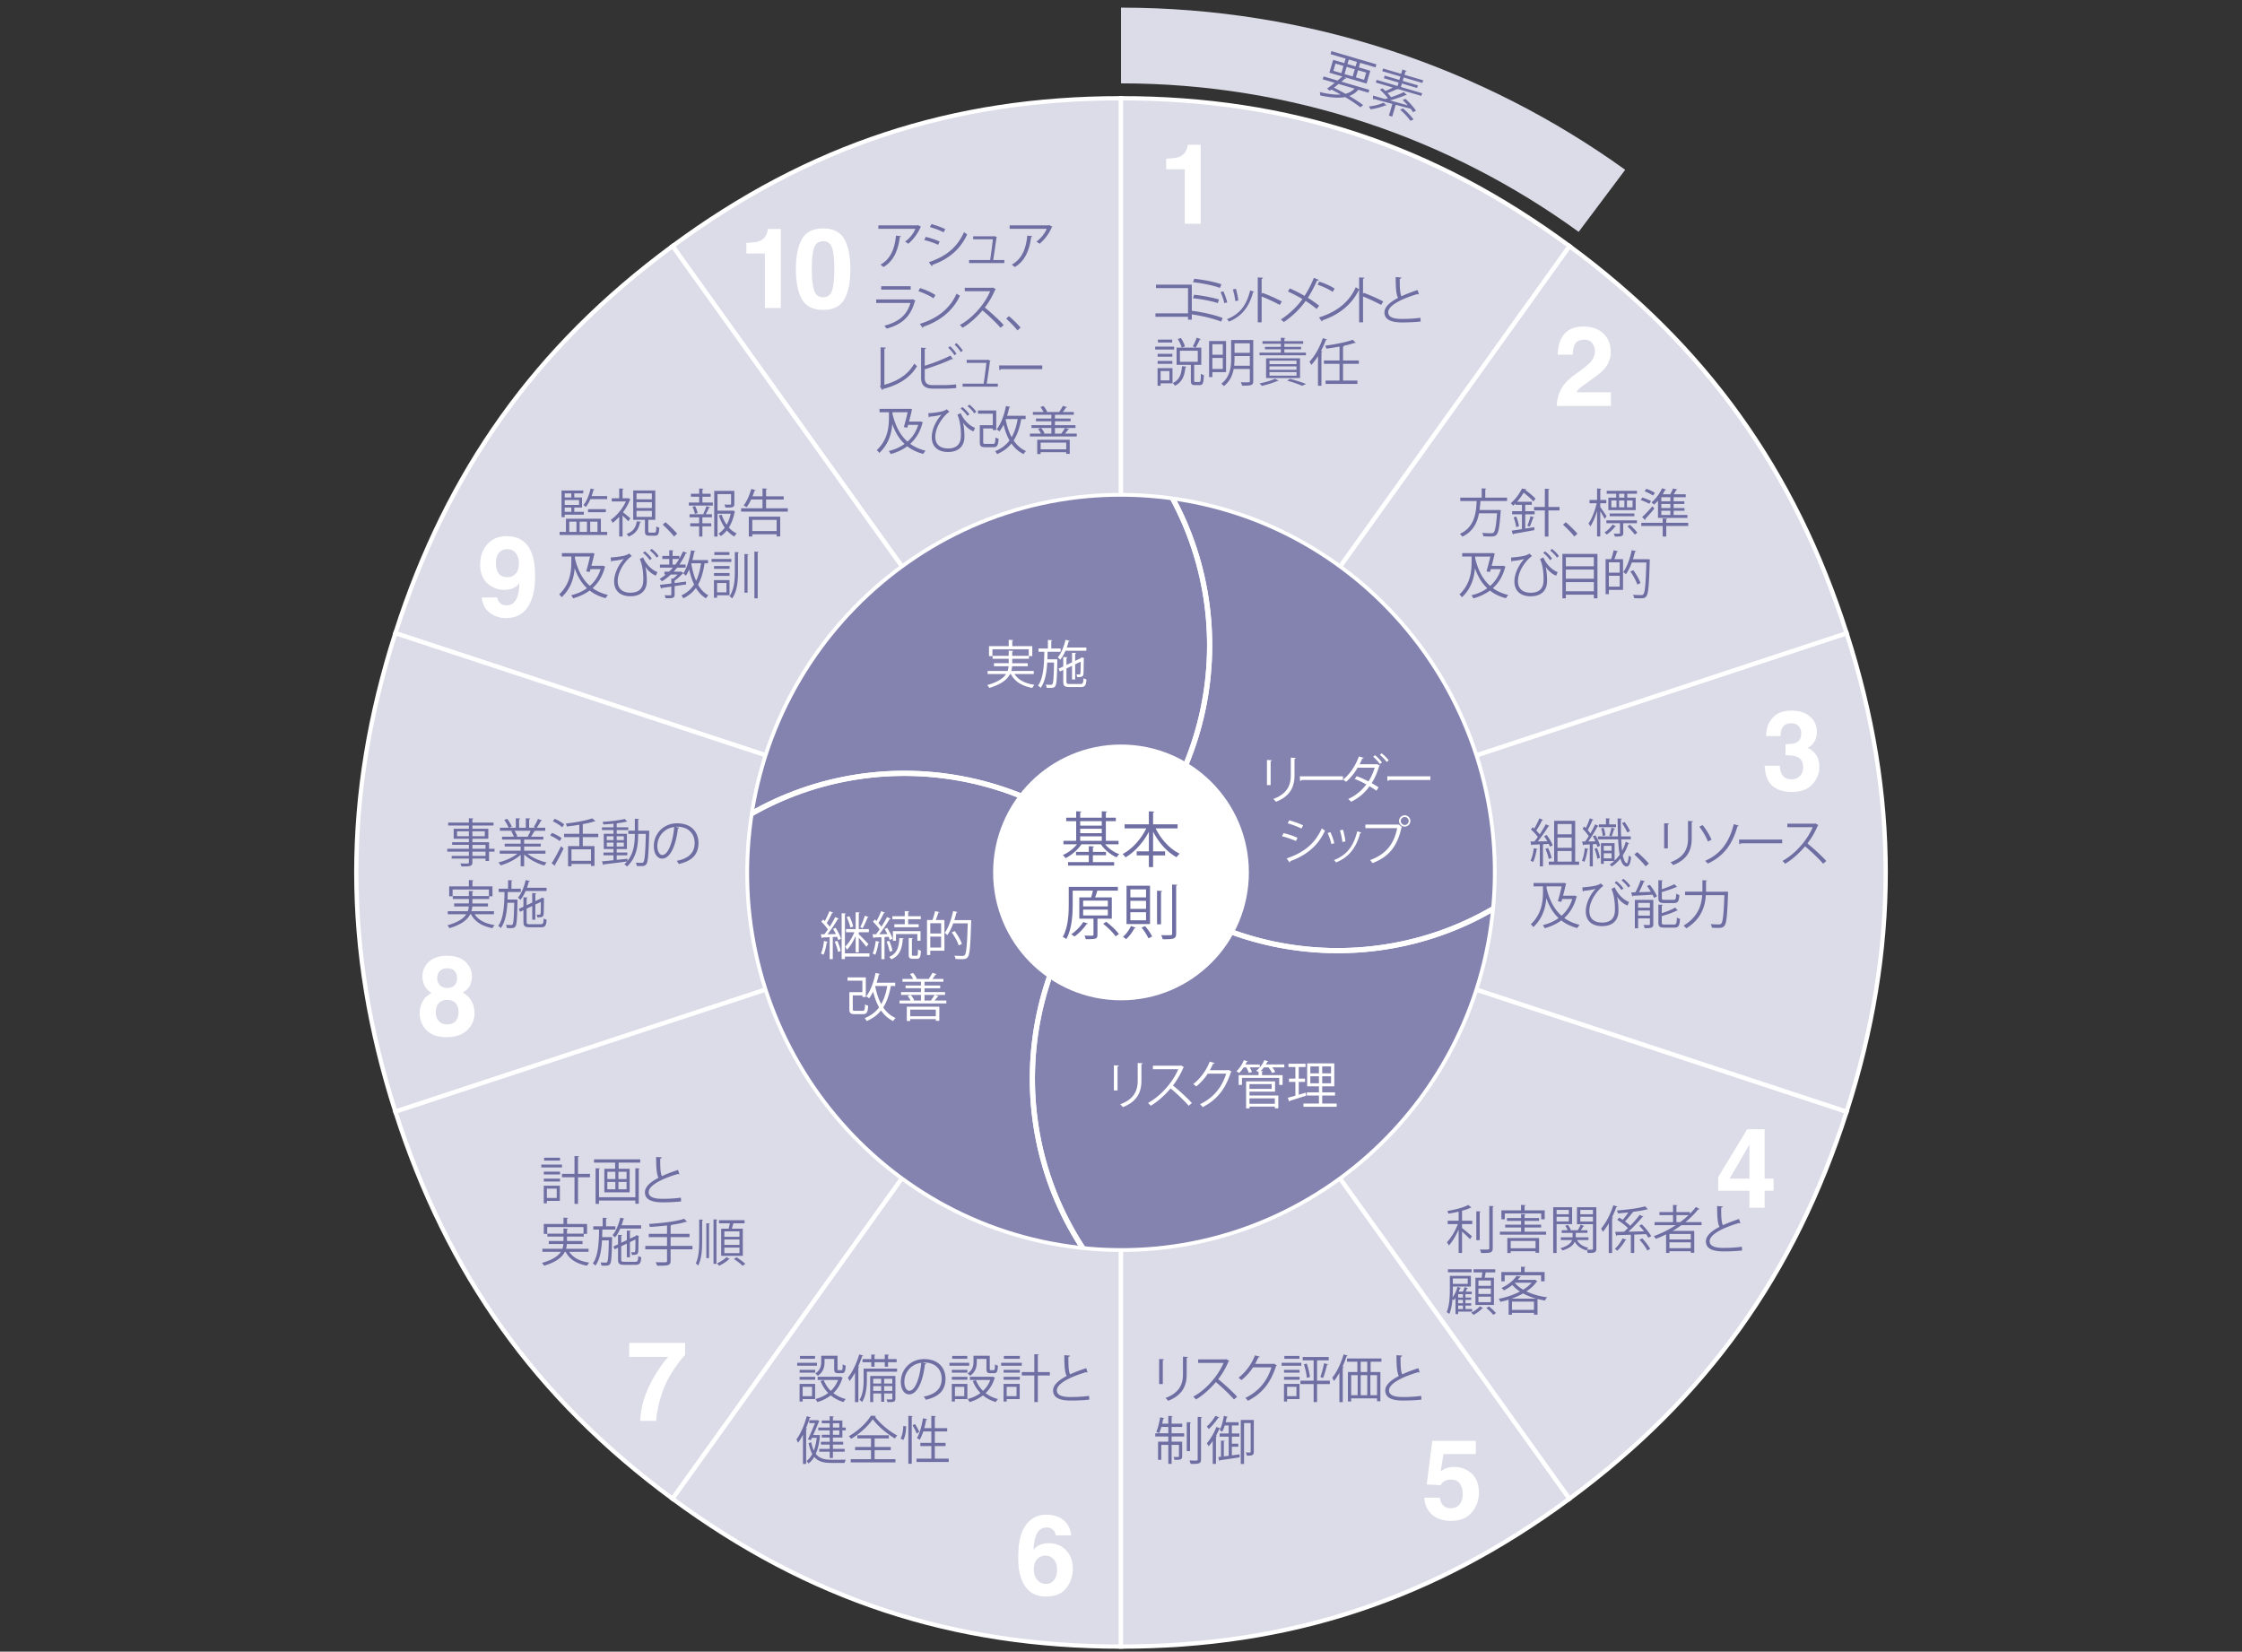 <svg xmlns="http://www.w3.org/2000/svg" xmlns:xlink="http://www.w3.org/1999/xlink" width="824" height="607" viewBox="0 0 824 607"><rect x="0" y="0" width="824" height="607" fill="#333333" stroke="none"/><path fill="#DCDCE9" d="M412 320.622L247.175 90.442C297.29 53.499 350.05 36.104 412 36.104v284.518z"/><path fill="none" stroke="#FFF" stroke-width="1.572" stroke-miterlimit="10" d="M412 320.622L247.175 90.442C297.29 53.499 350.05 36.104 412 36.104v284.518z"/><path fill="#DCDCE9" d="M412 320.622l-266.693-87.92c19.142-59.777 51.75-105.315 101.867-142.26L412 320.622z"/><path fill="none" stroke="#FFF" stroke-width="1.572" stroke-miterlimit="10" d="M412 320.622l-266.693-87.92c19.142-59.777 51.75-105.315 101.867-142.26L412 320.622z"/><path fill="#DCDCE9" d="M412 320.622l-266.693 87.925c-19.143-59.78-19.143-116.07 0-175.845L412 320.622z"/><path fill="none" stroke="#FFF" stroke-width="1.572" stroke-miterlimit="10" d="M412 320.622l-266.693 87.925c-19.143-59.78-19.143-116.07 0-175.845L412 320.622z"/><path fill="#DCDCE9" d="M412 320.622l-164.825 230.18c-50.117-36.945-82.725-82.48-101.867-142.255L412 320.622z"/><path fill="none" stroke="#FFF" stroke-width="1.572" stroke-miterlimit="10" d="M412 320.622l-164.825 230.18c-50.117-36.945-82.725-82.48-101.867-142.255L412 320.622z"/><path fill="#DCDCE9" d="M412 320.622v284.52c-61.95 0-114.71-17.393-164.825-54.34L412 320.622z"/><path fill="none" stroke="#FFF" stroke-width="1.572" stroke-miterlimit="10" d="M412 320.622v284.52c-61.95 0-114.71-17.393-164.825-54.34L412 320.622z"/><path fill="#DCDCE9" d="M412 320.622l164.825 230.18c-50.115 36.948-102.88 54.34-164.825 54.34v-284.52z"/><path fill="none" stroke="#FFF" stroke-width="1.572" stroke-miterlimit="10" d="M412 320.622l164.825 230.18c-50.115 36.948-102.88 54.34-164.825 54.34v-284.52z"/><path fill="#DCDCE9" d="M412 320.622l266.693 87.925c-19.143 59.775-51.753 105.31-101.868 142.255L412 320.622z"/><path fill="none" stroke="#FFF" stroke-width="1.572" stroke-miterlimit="10" d="M412 320.622l266.693 87.925c-19.143 59.775-51.753 105.31-101.868 142.255L412 320.622z"/><path fill="#DCDCE9" d="M412 320.622l266.693-87.92c19.142 59.775 19.142 116.065 0 175.845L412 320.622z"/><path fill="none" stroke="#FFF" stroke-width="1.572" stroke-miterlimit="10" d="M412 320.622l266.693-87.92c19.142 59.775 19.142 116.065 0 175.845L412 320.622z"/><path fill="#DCDCE9" d="M412 320.622l164.825-230.18c50.115 36.945 82.725 82.482 101.868 142.26L412 320.622z"/><path fill="none" stroke="#FFF" stroke-width="1.572" stroke-miterlimit="10" d="M412 320.622l164.825-230.18c50.115 36.945 82.725 82.482 101.868 142.26L412 320.622z"/><path fill="#DCDCE9" d="M412 320.622V36.104c61.945 0 114.71 17.395 164.825 54.338L412 320.622z"/><path fill="none" stroke="#FFF" stroke-width="1.572" stroke-miterlimit="10" d="M412 320.622V36.104c61.945 0 114.71 17.395 164.825 54.338L412 320.622z"/><path fill="#8483B0" d="M548.854 332.718c-6.613 76.35-73.245 132.83-148.828 126.147-75.582-6.677-131.493-73.985-124.88-150.337 6.612-76.35 73.242-132.827 148.825-126.147s131.493 73.987 124.883 150.337"/><path fill="none" stroke="#FFF" stroke-width="1.388" stroke-miterlimit="10" d="M548.854 332.718c-6.613 76.35-73.245 132.83-148.828 126.147-75.582-6.677-131.493-73.985-124.88-150.337 6.612-76.35 73.242-132.827 148.825-126.147s131.493 73.987 124.883 150.337z"/><path fill="#FFF" d="M412 367.624c25.958 0 47-21.042 47-47.002 0-25.958-21.042-47.002-47-47.002-25.961 0-47.002 21.045-47.002 47.002 0 25.961 21.042 47.002 47.002 47.002"/><path fill="none" stroke="#FFF" stroke-width="1.388" stroke-miterlimit="10" d="M412 362.259c22.995 0 41.635-18.64 41.635-41.638 0-22.995-18.64-41.637-41.635-41.637-22.997 0-41.638 18.643-41.638 41.637.001 22.999 18.641 41.638 41.638 41.638"/><path fill="#DCDCE9" d="M597.306 62.398c-52.167-37.5-116.155-59.587-185.305-59.587v27.825c62.785 0 120.88 20.232 168.203 54.575l17.102-22.813z"/><path fill="none" d="M104.286 2.81h615.427v620.38H104.286z"/><defs><path id="a" d="M275.149 308.525c-6.615 76.352 49.295 143.662 124.877 150.342 75.583 6.68 142.215-49.8 148.828-126.15 6.61-76.35-49.3-143.655-124.883-150.34a138.423 138.423 0 00-12.128-.535c-70.454.006-130.439 54.453-136.694 126.683"/></defs><clipPath id="b"><use xlink:href="#a" overflow="visible"/></clipPath><path clip-path="url(#b)" fill="none" stroke="#FFF" stroke-width="1.893" stroke-miterlimit="10" d="M411.12 315.768c-42-40.24-108.51-42.582-153.315-3.712-22.475 19.495-35.445 45.86-38.527 73.262M412.881 317.799c42 40.24 108.51 42.583 153.315 3.713 22.475-19.495 35.445-45.86 38.528-73.262M410.985 317.664c-40.237 42-42.583 108.51-3.713 153.315 19.492 22.475 45.86 35.445 73.262 38.527M413.016 315.903c40.24-42 42.582-108.51 3.712-153.315-19.495-22.475-45.86-35.445-73.262-38.528"/><g><defs><path id="c" d="M275.149 308.525c-6.615 76.352 49.295 143.662 124.877 150.342 75.583 6.68 142.215-49.8 148.828-126.15 6.61-76.35-49.3-143.655-124.883-150.34a138.423 138.423 0 00-12.128-.535c-70.454.006-130.439 54.453-136.694 126.683"/></defs><clipPath id="d"><use xlink:href="#c" overflow="visible"/></clipPath><path clip-path="url(#d)" fill="none" stroke="#FFF" stroke-width="1.893" stroke-miterlimit="10" d="M411.12 315.768c-42-40.24-108.51-42.582-153.315-3.712-22.475 19.495-35.445 45.86-38.527 73.262M412.881 317.799c42 40.24 108.51 42.583 153.315 3.713 22.475-19.495 35.445-45.86 38.528-73.262M410.985 317.664c-40.237 42-42.583 108.51-3.713 153.315 19.492 22.475 45.86 35.445 73.262 38.527M413.016 315.903c40.24-42 42.582-108.51 3.712-153.315-19.495-22.475-45.86-35.445-73.262-38.528"/><g fill="#6E6EA3"><path d="M502.954 34.074l-3.719-1.091a8.036 8.036 0 01-3.325 2.291c2.008 1.183 3.8 2.363 5.093 3.355l-1.046.802c-1.412-1.127-3.347-2.427-5.571-3.753-2.388.448-5.385.202-9.166-.611.016-.391-.05-.906-.171-1.238 3.092.729 5.611 1.052 7.691.911a101.823 101.823 0 00-3.403-1.83l-.58.424-1.025-.756a67.313 67.313 0 002.826-2.14l-4.412-1.294.31-1.057 5.141 1.509a85.125 85.125 0 001.762-1.483l-4.776-1.402 1.386-4.721 4.102 1.204.487-1.659-5.542-1.626.326-1.112 16.534 4.852-.326 1.112-5.651-1.658-.487 1.659L503.64 26l-1.386 4.721-8.185-2.402.806.494c-.092.112-.236.129-.486.036-.419.352-.874.753-1.37 1.162l10.245 3.006-.31 1.057zM490.83 23.369l-.775 2.643 2.935.861.775-2.643-2.935-.861zm1.149 7.485a71.89 71.89 0 01-1.724 1.355 86.492 86.492 0 014.247 2.256c1.329-.343 2.418-.954 3.346-1.889l-5.869-1.722zm2.177-3.638l2.99.877.775-2.643-2.99-.877-.775 2.643zm1.567-5.341l-.487 1.659 2.99.877.487-1.659-2.99-.877zm6.39 4.805l-3.007-.883-.775 2.643 3.007.883.775-2.643zM509.629 38.726c-.105.088-.267.1-.457.004-1.521.662-3.66 1.203-5.448 1.43-.136-.278-.438-.802-.645-1.041 1.773-.173 3.914-.653 5.373-1.373l1.177.98zm5.249-6.756l7.802 2.29-.289.984-8.823-2.589.155.145c-.104.088-.243.087-.438.01a33.349 33.349 0 01-3.322 1.401c.5.523.958 1.053 1.299 1.51 1.711-.567 3.482-1.275 4.734-1.897l1.057 1.122c-.1.07-.256.063-.438.01-1.558.652-3.76 1.411-5.736 1.94 2.047.581 4.3 1.202 6.516 1.813a27.04 27.04 0 00-1.886-1.939c.788-.323.906-.387 1.006-.457 1.447 1.276 3.125 3.115 3.88 4.386l-1.087.532a10.113 10.113 0 00-.87-1.285 286.51 286.51 0 01-5.48-1.43l-1.273 4.338-1.222-.359 1.262-4.302c-2.591-.681-4.954-1.334-6.714-1.812-.079.135-.21.176-.343.157l-.058-1.423c1.185.348 2.721.779 4.44 1.264.339-.079.685-.175 1.053-.285-.739-.989-1.92-2.227-2.953-3.163l.987-.463c.33.295.689.618 1.045.96.884-.315 1.9-.808 2.726-1.259l-6.252-1.835.289-.984 7.71 2.263.375-1.276-5.414-1.589.283-.966 5.414 1.589.369-1.258-6.653-1.952.289-.984 6.653 1.952.471-1.604 1.554.575c-.056.122-.191.181-.439.148l-.364 1.24 6.872 2.017-.289.984-6.872-2.017-.369 1.258 5.578 1.637-.283.966-5.578-1.637-.374 1.274zm3.463 12.42c-.732-1.146-2.377-2.895-3.78-4.119l1.109-.407c1.383 1.158 3.07 2.9 3.857 4.062l-1.186.464z"/></g><path fill="#FFF" d="M441.285 82.219h-5.846v-20.02h-6.827v-3.884c1.802-.08 3.063-.2 3.784-.36 1.147-.253 2.082-.761 2.803-1.521.494-.521.867-1.214 1.121-2.082.146-.521.22-.907.22-1.161h4.745v29.028zM585.145 126.059c-.681-.814-1.655-1.221-2.923-1.221-1.735 0-2.917.647-3.543 1.942-.36.748-.574 1.935-.641 3.563h-5.545c.093-2.469.541-4.464 1.341-5.986 1.521-2.896 4.224-4.344 8.108-4.344 3.069 0 5.512.851 7.327 2.552 1.815 1.702 2.723 3.954 2.723 6.757 0 2.149-.641 4.057-1.922 5.726-.841 1.108-2.222 2.342-4.144 3.704l-2.282 1.622c-1.428 1.014-2.406 1.749-2.933 2.202a6.447 6.447 0 00-1.331 1.582h12.672v5.025h-19.879c.053-2.082.5-3.984 1.341-5.706.814-1.935 2.736-3.984 5.766-6.146 2.629-1.882 4.331-3.23 5.105-4.044 1.188-1.268 1.782-2.656 1.782-4.164-.001-1.229-.342-2.25-1.022-3.064zM655.338 267.083c-.641.854-.948 1.995-.921 3.423h-5.325c.053-1.441.3-2.809.741-4.104.467-1.134 1.201-2.182 2.202-3.143.747-.681 1.635-1.201 2.663-1.562 1.027-.36 2.289-.541 3.784-.541 2.776 0 5.015.718 6.716 2.152 1.702 1.435 2.553 3.36 2.553 5.776 0 1.708-.507 3.15-1.521 4.324-.641.734-1.308 1.235-2.002 1.501.521 0 1.268.447 2.242 1.341 1.455 1.348 2.182 3.19 2.182 5.525 0 2.456-.851 4.615-2.552 6.476-1.702 1.862-4.221 2.793-7.558 2.793-4.111 0-6.967-1.341-8.568-4.024-.841-1.428-1.308-3.296-1.401-5.605h5.605c0 1.161.187 2.122.561 2.883.694 1.401 1.955 2.102 3.784 2.102 1.121 0 2.099-.384 2.933-1.151.833-.767 1.251-1.872 1.251-3.313 0-1.908-.774-3.183-2.322-3.824-.881-.36-2.269-.541-4.164-.541v-4.084c1.855-.027 3.149-.207 3.884-.541 1.268-.561 1.902-1.695 1.902-3.403 0-1.108-.324-2.009-.971-2.703s-1.558-1.041-2.732-1.041c-1.351.003-2.339.43-2.966 1.284zM651.832 433.143v4.464h-3.283v6.246h-5.585v-6.246h-11.491v-4.985l10.67-17.617h6.406v18.138h3.283zm-16.136 0h7.267v-12.532l-7.267 12.532zM533.312 543.764c-.694 0-1.295.087-1.802.26-.895.32-1.568.914-2.022 1.782l-5.125-.24 2.042-16.036H542.4v4.845h-11.872l-1.041 6.346c.881-.574 1.568-.954 2.062-1.141.827-.307 1.835-.46 3.023-.46 2.402 0 4.498.808 6.286 2.422 1.788 1.615 2.683 3.964 2.683 7.047 0 2.683-.861 5.078-2.583 7.187-1.722 2.109-4.298 3.163-7.728 3.163-2.763 0-5.032-.741-6.807-2.222-1.775-1.481-2.763-3.583-2.963-6.306h5.686c.227 1.241.661 2.199 1.301 2.873.641.674 1.575 1.011 2.803 1.011 1.415 0 2.493-.497 3.233-1.491.741-.994 1.111-2.245 1.111-3.754 0-1.481-.347-2.733-1.041-3.754-.693-1.022-1.774-1.532-3.241-1.532zM248.228 502.475a40.087 40.087 0 00-3.824 6.687c-.814 1.802-1.548 4.004-2.202 6.606-.654 2.603-.981 4.738-.981 6.406h-5.926c.173-5.205 1.882-10.617 5.125-16.236 2.095-3.483 3.85-5.912 5.265-7.287h-14.474l.08-5.125h20.5v4.464c-.854.841-2.042 2.336-3.563 4.485zM385.487 567.142c2.576 0 4.688.874 6.336 2.623 1.648 1.749 2.473 3.984 2.473 6.707 0 2.709-.808 5.098-2.422 7.167-1.615 2.069-4.124 3.103-7.527 3.103-3.657 0-6.353-1.528-8.088-4.584-1.348-2.389-2.022-5.472-2.022-9.249 0-2.215.093-4.017.28-5.405.333-2.469.981-4.524 1.942-6.166a9.935 9.935 0 013.253-3.383c1.341-.854 2.946-1.281 4.814-1.281 2.696 0 4.845.691 6.446 2.072s2.502 3.22 2.703 5.515h-5.686c0-.467-.18-.981-.541-1.542-.614-.907-1.542-1.361-2.783-1.361-1.855 0-3.177 1.041-3.964 3.123-.427 1.148-.721 2.843-.881 5.085.707-.841 1.528-1.455 2.462-1.842.936-.388 2.004-.582 3.205-.582zm-3.843 5.445c-1.121.868-1.682 2.269-1.682 4.204 0 1.562.42 2.836 1.261 3.824s1.908 1.481 3.203 1.481c1.268 0 2.265-.477 2.993-1.431.728-.954 1.091-2.192 1.091-3.714 0-1.695-.414-2.993-1.241-3.894-.828-.901-1.842-1.351-3.043-1.351-.975.001-1.835.294-2.582.881z"/><g fill="#FFF"><path d="M286.978 113.178h-5.846v-20.02h-6.827v-3.884c1.802-.08 3.063-.2 3.784-.36 1.147-.253 2.082-.761 2.803-1.521.494-.521.867-1.214 1.121-2.082.146-.521.22-.907.22-1.161h4.745v29.028zM302.522 113.898c-3.697 0-6.29-1.294-7.777-3.884-1.489-2.589-2.232-6.279-2.232-11.071 0-4.791.744-8.488 2.232-11.091 1.488-2.603 4.08-3.904 7.777-3.904s6.292 1.301 7.788 3.904c1.481 2.603 2.222 6.3 2.222 11.091 0 4.792-.744 8.482-2.232 11.071-1.489 2.59-4.081 3.884-7.778 3.884zm3.343-7.307c.521-1.762.781-4.311.781-7.647 0-3.497-.264-6.086-.791-7.768s-1.638-2.522-3.333-2.522c-1.695 0-2.816.841-3.363 2.522-.547 1.682-.821 4.271-.821 7.768 0 3.337.273 5.889.821 7.657.547 1.769 1.668 2.653 3.363 2.653s2.809-.888 3.343-2.663z"/></g><path fill="#FFF" d="M185.914 227.155c-2.176 0-4.131-.644-5.866-1.932-1.735-1.288-2.729-3.166-2.983-5.635h5.686c.133.854.494 1.548 1.081 2.082.587.534 1.368.801 2.342.801 1.882 0 3.203-1.041 3.964-3.123.414-1.148.674-2.823.781-5.025-.521.654-1.075 1.155-1.662 1.501-1.068.641-2.382.961-3.944.961-2.309 0-4.358-.797-6.146-2.392-1.789-1.595-2.683-3.894-2.683-6.897 0-3.11.897-5.629 2.693-7.557 1.794-1.928 4.127-2.893 6.997-2.893 4.417 0 7.447 1.955 9.089 5.866.934 2.216 1.401 5.132 1.401 8.749 0 3.51-.447 6.44-1.341 8.789-1.708 4.47-4.844 6.705-9.409 6.705zm-2.002-24.524c-1.095.854-1.642 2.302-1.642 4.344 0 1.722.351 3.013 1.051 3.874.701.861 1.778 1.291 3.233 1.291.787 0 1.528-.227 2.222-.681 1.294-.827 1.942-2.262 1.942-4.304 0-1.642-.384-2.943-1.151-3.904s-1.818-1.441-3.153-1.441c-.974.001-1.808.274-2.502.821zM156.744 378.594c-1.668-1.708-2.502-3.784-2.502-6.226 0-1.628.37-3.103 1.111-4.424.74-1.321 1.825-2.315 3.253-2.983-1.401-.934-2.312-1.945-2.732-3.033-.421-1.088-.631-2.105-.631-3.053 0-2.109.794-3.907 2.382-5.395 1.588-1.488 3.83-2.232 6.727-2.232 2.896 0 5.138.744 6.727 2.232 1.588 1.488 2.382 3.287 2.382 5.395 0 .948-.21 1.965-.631 3.053-.42 1.088-1.331 2.032-2.732 2.833 1.428.801 2.502 1.862 3.223 3.183s1.081 2.796 1.081 4.424c0 2.442-.904 4.521-2.712 6.236-1.809 1.715-4.334 2.573-7.578 2.573s-5.7-.861-7.368-2.583zm3.423-6.606c0 1.428.37 2.536 1.111 3.323.74.788 1.765 1.181 3.073 1.181s2.333-.394 3.073-1.181c.741-.787 1.111-1.895 1.111-3.323 0-1.481-.377-2.606-1.131-3.373-.754-.767-1.772-1.151-3.053-1.151s-2.299.384-3.053 1.151-1.131 1.891-1.131 3.373zm1.501-9.89c.641.667 1.535 1.001 2.683 1.001 1.161 0 2.059-.333 2.693-1.001.633-.667.951-1.528.951-2.583 0-1.148-.317-2.045-.951-2.693-.634-.647-1.532-.971-2.693-.971-1.148 0-2.045.324-2.693.971-.647.647-.971 1.545-.971 2.693.001 1.055.327 1.916.981 2.583z"/><g fill="#6E6EA3"><path d="M338.553 83.338c-.038.076-.152.133-.247.171a16.28 16.28 0 01-4.502 6.079c-.285-.247-.817-.589-1.159-.779 1.748-1.273 3.153-3.115 3.78-4.711h-13.602v-1.292h14.324l.209-.095 1.197.627zm-7.409 3.458c-.019.152-.19.285-.437.323-.551 4.483-2.089 8.758-6.003 11.018-.266-.228-.76-.665-1.121-.874 3.875-2.127 5.262-6.098 5.718-10.676l1.843.209zM340.246 87.062c1.71.38 3.837 1.102 5.11 1.71l-.57 1.197c-1.254-.608-3.438-1.368-5.11-1.748l.57-1.159zm1.139 9.29c6.174-2.071 10.392-5.357 12.918-11.056.285.247.874.646 1.159.836-2.545 5.642-6.972 9.157-12.785 11.228.038.171-.057.399-.228.475l-1.064-1.483zm.95-14.001c1.709.456 3.799 1.216 5.091 1.862l-.627 1.159c-1.349-.684-3.325-1.444-5.034-1.919l.57-1.102zM369.124 95.573v1.102h-12.956v-1.102h7.732c.304-1.919.817-5.699 1.007-7.637h-7.238v-1.102h7.618l.228-.076.931.456c-.019.076-.114.152-.228.171-.247 1.995-.855 6.155-1.178 8.188h4.084zM386.812 83.338c-.038.076-.152.133-.247.171a16.28 16.28 0 01-4.502 6.079c-.285-.247-.817-.589-1.159-.779 1.748-1.273 3.153-3.115 3.78-4.711h-13.602v-1.292h14.324l.209-.095 1.197.627zm-7.409 3.458c-.019.152-.19.285-.437.323-.551 4.483-2.089 8.758-6.003 11.018-.266-.228-.76-.665-1.121-.874 3.875-2.127 5.262-6.098 5.718-10.676l1.843.209z"/></g><g fill="#6E6EA3"><path d="M336.486 110.497a.435.435 0 01-.247.19c-1.558 5.737-4.73 8.53-10.41 10.106-.171-.342-.532-.817-.798-1.102 5.167-1.292 8.377-3.951 9.574-8.359h-12.576v-1.292h13.146l.19-.114 1.121.571zm-1.785-4.066h-10.829v-1.254h10.829v1.254zM338.141 105.861c1.976.627 4.255 1.615 5.662 2.583l-.722 1.197c-1.368-.969-3.609-1.976-5.547-2.64l.607-1.14zm-.076 13.165c6.744-2.09 11.227-5.87 13.507-11.132.399.323.836.57 1.235.779-2.375 5.205-7.01 9.252-13.45 11.398-.019.171-.133.361-.266.437l-1.026-1.482zM365.994 106.279a.393.393 0 01-.247.209 29.42 29.42 0 01-3.799 6.535c2.071 1.653 5.186 4.483 6.953 6.44l-1.159 1.007c-1.672-1.938-4.73-4.825-6.668-6.383-1.672 2.033-4.559 4.806-7.314 6.383a7.106 7.106 0 00-.988-1.026c5.262-2.888 9.423-8.283 11.132-12.405h-9.328v-1.292h10.068l.247-.095 1.103.627zM370.803 116.196c1.406 1.121 3.268 3.001 4.293 4.198l-1.14 1.045c-.95-1.216-2.888-3.21-4.16-4.35l1.007-.893z"/></g><g fill="#6E6EA3"><path d="M325.034 141.412c4.825-1.349 8.663-3.667 10.999-7.808.247.323.722.722 1.007.95-2.564 4.369-6.801 6.915-12.519 8.416-.038.152-.152.323-.304.38l-.798-1.33.228-.361v-14.001l1.957.095c-.019.209-.19.38-.57.418v13.241zM347.396 141.526c.76-.019 2.792-.095 3.989-.285.019.418.038.95.076 1.368a47.669 47.669 0 01-3.933.209h-4.749c-2.869 0-4.255-1.254-4.255-3.97v-11.075l1.862.114c-.038.19-.171.304-.513.342v6.193c2.907-.912 6.953-2.432 9.423-3.761l.969 1.311a.451.451 0 01-.228.057.67.67 0 01-.266-.057c-2.298 1.159-6.63 2.755-9.897 3.742v3.173c0 1.919.931 2.641 2.888 2.641h4.634zm1.785-14.305c.874.779 1.824 1.957 2.356 2.793l-.722.551c-.532-.836-1.52-2.071-2.317-2.792l.683-.552zm2.337-1.139c.854.779 1.824 1.938 2.355 2.774l-.722.551c-.532-.836-1.539-2.052-2.318-2.774l.685-.551zM366.737 140.994v1.102h-12.956v-1.102h7.732c.304-1.919.817-5.699 1.007-7.637h-7.238v-1.102h7.618l.228-.076.931.456c-.019.076-.114.152-.228.171-.247 1.995-.855 6.155-1.178 8.188h4.084zM367.195 134.307h15.862v1.349h-15.141c-.114.19-.361.323-.608.361l-.113-1.71z"/></g><g fill="#6E6EA3"><path d="M338.341 154.87l.874.38a.412.412 0 01-.19.209c-.836 3.305-2.432 5.794-4.483 7.656 1.558 1.14 3.438 1.995 5.661 2.527-.304.266-.684.817-.893 1.178-2.318-.608-4.255-1.558-5.87-2.812-1.786 1.33-3.875 2.261-6.079 2.869a5.5 5.5 0 00-.722-1.14c2.09-.494 4.084-1.33 5.813-2.583-2.014-1.881-3.438-4.332-4.502-7.295h-.019c-.266 3.381-1.254 7.295-4.769 10.619-.19-.323-.646-.817-.931-1.045 4.198-3.951 4.483-8.758 4.483-12.253v-1.672h-3.458v-1.254h10.885l.285-.057.817.228c-.019.114-.076.209-.114.304-.228 1.045-.626 2.641-1.026 4.198h3.99l.248-.057zm-10.316-3.363v.627c1.026 4.255 2.717 7.732 5.509 10.164 1.748-1.539 3.154-3.572 3.933-6.155h-3.705l-.285 1.026-1.292-.19a116.244 116.244 0 001.406-5.471h-5.566zM341.174 151.868c2.146-.133 4.293-.456 5.319-.76.646-.209 1.026-.399 1.462-.703l.969.912c-1.805 1.197-5.167 5.186-5.167 9.233 0 3.173 2.223 4.255 4.673 4.255 4.73 0 4.73-3.571 4.73-5.11 0-2.394-.342-5.224-1.292-7.276l1.216-.589c1.159 2.755 3.458 4.75 5.262 5.395l-.551 1.311c-1.52-.532-3.191-2.071-3.837-3.268h-.019c.38 1.71.513 3.572.513 4.996v.532c-.114 3.21-2.185 5.319-6.022 5.319-3.325 0-5.984-1.634-5.984-5.471 0-2.622 1.387-5.908 3.609-8.264-.988.304-2.584.627-4.37.741-.057.152-.171.285-.342.304l-.169-1.557zm14.362.969c-.532-.836-1.501-1.919-2.489-2.678l.665-.57c1.045.817 2.014 1.805 2.564 2.679l-.74.569zm2.526-.912c-.57-.912-1.5-1.881-2.469-2.622l.665-.608c1.064.836 1.976 1.729 2.527 2.66l-.723.57zM361.353 162.469c0 .57.133.665.931.665h2.679c.703 0 .817-.304.893-2.394.285.209.798.418 1.159.513-.171 2.489-.532 3.097-1.957 3.097h-2.906c-1.596 0-2.052-.361-2.052-1.862v-6.212h4.787v-4.236h-5.452v-1.197h6.706v7.2h-1.254v-.589h-3.533v5.015zm15.596-8.454h-1.615c-.57 3.173-1.443 5.775-2.792 7.865 1.178 1.729 2.679 3.078 4.56 3.895-.304.247-.703.741-.912 1.102-1.843-.874-3.287-2.204-4.464-3.875-1.311 1.653-3.04 2.926-5.262 3.895a6.713 6.713 0 00-.722-1.083c2.261-.912 3.989-2.223 5.281-3.951-.95-1.672-1.653-3.609-2.185-5.775a14.215 14.215 0 01-1.501 2.451 8.562 8.562 0 00-1.045-.741c1.558-1.919 2.755-5.243 3.438-8.587l1.615.361c-.038.152-.171.209-.418.209a39.138 39.138 0 01-.798 3.021h6.82v1.213zm-7.238 0l-.095.228c.475 2.394 1.197 4.559 2.185 6.421 1.064-1.824 1.767-4.027 2.223-6.649h-4.313zM392.947 157.738c-.038.114-.171.152-.38.152a14.969 14.969 0 01-1.159 1.463h4.332v1.064h-17.212v-1.064h4.047c-.247-.532-.646-1.216-1.064-1.71l1.14-.361c.513.57 1.007 1.368 1.235 1.919l-.418.152h2.945v-2.071h-7.314v-1.026h7.314v-1.425h-5.661v-1.007h5.661v-1.387h-6.801v-1.026h3.914c-.266-.57-.722-1.273-1.14-1.824l1.14-.361c.551.627 1.102 1.501 1.349 2.09l-.266.095h4.845l-.152-.057c.437-.608 1.026-1.558 1.33-2.185l1.52.456c-.038.114-.171.171-.38.171a18.681 18.681 0 01-1.159 1.615h4.046v1.026h-6.934v1.387h5.756v1.007h-5.756v1.425h7.542v1.026h-3.78l1.46.456zm-11.74 9.119v-5.243h11.949v5.186h-1.292v-.627h-9.404v.684h-1.253zm10.658-4.18h-9.404v2.451h9.404v-2.451zm-4.142-5.395v2.071h2.622l-.247-.095c.437-.551 1.007-1.387 1.311-1.976h-3.686z"/></g><g fill="#6E6EA3"><path d="M431.536 127.383v1.083h-6.972v-1.083h6.972zm-.608 7.903v5.585h-4.369v.893h-1.121v-6.478h5.49zm-.057-5.244v1.045h-5.415v-1.045h5.415zm-5.414 3.667v-1.045h5.415v1.045h-5.415zm5.357-8.891v1.045h-5.243v-1.045h5.243zm-1.026 11.551h-3.229v3.419h3.229v-3.419zm6.269-1.615c-.019.133-.152.209-.38.247-.304 2.792-.969 5.338-3.856 6.763-.152-.304-.513-.76-.817-.988 2.603-1.197 3.21-3.438 3.419-6.193l1.634.171zm2.831 5.053c0 .494.076.57.513.57h1.349c.475 0 .57-.38.608-3.021.266.209.779.399 1.102.513-.095 2.945-.399 3.666-1.577 3.666h-1.653c-1.253 0-1.558-.399-1.558-1.729v-5.718h-5.243v-6.326h9.081v6.326h-2.47a.358.358 0 01-.152.038v5.681zm-4.883-15.597c.646.95 1.254 2.223 1.501 3.077-.627.266-.912.361-1.197.456-.228-.855-.836-2.185-1.444-3.154l1.14-.379zm-.341 4.693v4.065h6.554v-4.065h-6.554zm7.693-4.256c-.038.114-.19.171-.38.152-.399.874-1.026 2.128-1.558 2.945-.228-.095-.779-.342-1.026-.437a23.253 23.253 0 001.425-3.21l1.539.55zM450.612 136.768h-5.034v1.824h-1.197v-13.26h6.231v11.436zm-1.197-10.259h-3.837v3.856h3.837v-3.856zm-3.837 9.081h3.837v-4.046h-3.837v4.046zm15.026-10.62v15.046c0 .855-.209 1.273-.798 1.482s-1.634.247-3.306.247c-.057-.361-.285-.912-.475-1.273.646.019 1.273.038 1.786.038 1.387 0 1.539 0 1.539-.494v-4.427h-5.927c-.437 2.299-1.425 4.616-3.609 6.307-.19-.247-.665-.703-.95-.874 3.286-2.527 3.609-6.193 3.609-9.214v-6.839h8.131zm-6.876 6.839c0 .817-.038 1.691-.133 2.603h5.756v-3.572h-5.623v.969zm5.623-5.642h-5.623v3.496h5.623v-3.496zM479.965 129.605v.969h-17.06v-.969h7.846v-1.235H464.9v-.893h5.851v-1.121h-6.744v-.969h6.744v-1.273l1.672.114c-.019.133-.114.228-.38.266v.893h6.915v.969h-6.915v1.121h6.136v.893h-6.136v1.235h7.922zm-10.011 10.259c-.095.114-.171.114-.418.114-1.52.684-3.875 1.406-5.775 1.824a9.282 9.282 0 00-.855-.893c1.9-.361 4.274-1.026 5.68-1.729l1.368.684zm7.846-.931h-12.481v-7.238H477.8v7.238zm-11.228-6.383v1.273h9.936v-1.273h-9.936zm0 2.109v1.254h9.936v-1.254h-9.936zm0 2.09v1.311h9.936v-1.311h-9.936zm11.988 5.034c-1.235-.551-3.325-1.292-5.49-1.9l1.064-.665c2.146.57 4.464 1.33 5.87 1.9l-1.444.665zM484.395 130.878a20.444 20.444 0 01-2.451 3.249c-.152-.304-.475-.912-.684-1.197 1.919-1.976 3.8-5.3 4.92-8.663l1.558.513c-.076.133-.209.19-.437.19a34.379 34.379 0 01-1.805 4.008l.532.152c-.019.133-.133.209-.361.247v12.405h-1.273v-10.904zm15.026 2.831h-5.813v6.155h5.281v1.235h-11.702v-1.235h5.129v-6.155h-5.737v-1.235h5.737v-5.091a112.17 112.17 0 01-4.863.76c-.057-.323-.247-.798-.399-1.102 3.609-.494 7.808-1.292 10.106-2.166l1.14 1.102c-.038.038-.114.057-.209.057-.057 0-.114 0-.19-.019-1.121.38-2.564.76-4.16 1.083l.247.019c-.019.133-.114.228-.38.266v5.091h5.813v1.235z"/></g><g fill="#6E6EA3"><path d="M553.894 184.126h-9.784a52.37 52.37 0 01-.323 3.305h6.782l.285-.038.76.133c-.019.133-.038.285-.076.399-.399 5.718-.779 7.846-1.539 8.606-.513.551-1.026.646-2.223.646-.684 0-1.634-.038-2.583-.095a3.054 3.054 0 00-.456-1.254c1.406.133 2.773.133 3.249.133.456 0 .703-.019.912-.209.589-.532.969-2.451 1.311-7.105h-6.63c-.646 3.382-2.147 6.687-6.136 8.587-.19-.323-.57-.779-.912-1.026 5.376-2.432 5.965-7.561 6.193-12.082h-6.022v-1.235h7.865v-3.419l1.69.114c-.019.133-.133.228-.38.266v3.04h8.017v1.234zM560.564 185.513v2.356h3.457v1.14h-3.457v5.262c1.083-.171 2.223-.361 3.324-.551l.057 1.102a476.214 476.214 0 01-7.656 1.368c0 .152-.114.247-.247.266l-.437-1.444c1.026-.133 2.336-.342 3.761-.551v-5.452h-3.628v-1.14h3.628v-2.356h-2.355v-.494c-.285.285-.589.57-.893.855-.19-.285-.608-.722-.893-.912 1.918-1.615 3.343-3.761 4.141-5.414l1.577.247c-.038.133-.133.228-.38.247 1.387.988 3.001 2.337 3.799 3.229l-.798 1.026c-.741-.893-2.242-2.204-3.572-3.229a22.66 22.66 0 01-2.413 3.324h5.415v1.121h-2.43zm-3.324 8.207c-.114-.988-.494-2.469-.95-3.609l.969-.266c.475 1.121.893 2.603.988 3.572l-1.007.303zm6.611-3.572c-.057.114-.209.171-.399.171-.304.95-.798 2.337-1.216 3.21l-.893-.323c.418-.931.912-2.469 1.159-3.514l1.349.456zm9.327-3.837v1.273h-4.084v9.594h-1.311v-9.594h-3.989v-1.273h3.989v-6.706l1.691.114c-.019.133-.133.228-.38.266v6.326h4.084zM575.461 191.934c1.406 1.121 3.268 3.001 4.293 4.198l-1.14 1.045c-.95-1.216-2.888-3.21-4.16-4.35l1.007-.893zM588.152 186.349c.532.703 1.995 2.85 2.318 3.382l-.722.969c-.285-.627-1.007-1.862-1.596-2.831v9.271h-1.178v-9.365c-.665 2.223-1.558 4.388-2.489 5.699-.152-.342-.456-.817-.665-1.102 1.197-1.615 2.413-4.73 3.002-7.428H584.2v-1.197h2.773v-4.237l1.558.114c-.019.114-.133.209-.38.247v3.875h2.223v1.197h-2.223v1.406zm5.738 7.086c-.038.133-.171.152-.323.133-.665.912-1.88 2.09-3.059 2.906a4.015 4.015 0 00-.816-.779c1.159-.76 2.355-1.938 3.001-2.926l1.197.666zm7.732-1.14h-5.035v3.572c0 1.254-.57 1.33-3.096 1.33-.057-.342-.228-.76-.399-1.083.494 0 .931.019 1.272.019 1.026 0 1.026-.019 1.026-.285v-3.552h-4.996v-1.064h11.228v1.063zm-7.619-9.404v-1.425h-3.496v-1.083h11.133v1.083h-3.572v1.425h3.097v4.578h-10.05v-4.578h2.888zm6.668 6.82h-9.062v-1.007h9.062v1.007zm-8.453-5.794v2.527h1.881v-2.527h-1.881zm4.787-1.026v-1.425h-1.938v1.425h1.938zm0 1.026h-1.938v2.527h1.938v-2.527zm3.002 2.527v-2.527h-2.052v2.527h2.052zm.817 10.03c-.57-.798-1.729-2.109-2.698-3.021l.893-.627c.988.912 2.185 2.128 2.736 2.945l-.931.703zM603.6 182.853c1.083.304 2.469.855 3.191 1.273l-.627 1.026c-.722-.437-2.109-1.045-3.172-1.387l.608-.912zm16.869 9.29v1.159h-8.074v3.895h-1.311v-3.895h-7.865v-1.159h7.865v-1.653l1.671.114c-.019.133-.114.228-.361.247v1.292h8.075zm-16.926-2.128c1.026-.95 2.545-2.527 3.78-3.97l.684.855a51.358 51.358 0 01-3.306 3.78.705.705 0 01.038.171.343.343 0 01-.133.285l-1.063-1.121zm1.539-10.372c1.064.361 2.432.988 3.135 1.463l-.665 1.026c-.703-.494-2.052-1.178-3.116-1.596l.646-.893zm4.274 10.695v-6.326a13.05 13.05 0 01-1.463 1.444 6.511 6.511 0 00-.931-.817c1.482-1.178 3.001-3.192 3.895-5.205l1.5.513c-.076.152-.247.19-.418.171a15.754 15.754 0 01-.854 1.539h2.754a15.85 15.85 0 001.064-2.128l1.577.38c-.038.114-.171.19-.399.19a33.367 33.367 0 01-.931 1.558h4.407v1.064h-4.445v1.501h3.932v.988h-3.932v1.501h3.989v.988h-3.989v1.558h5.072v1.083h-10.828zm4.54-6.117v-1.501h-3.306v1.501h3.306zm0 2.489v-1.501h-3.306v1.501h3.306zm0 2.545v-1.558h-3.306v1.558h3.306z"/></g><g fill="#6E6EA3"><path d="M438.021 104.613v12.861h-1.387v-1.045h-11.968v-1.273h11.968v-9.271h-11.778v-1.273h13.165z"/><path d="M437.32 114.131c4.179.475 9.062 1.558 12.044 2.736l-.57 1.33c-2.698-1.121-7.751-2.318-11.93-2.812l.456-1.254zm1.519-5.814c3.021.304 6.82 1.026 9.176 1.748l-.437 1.33c-2.223-.76-6.06-1.482-9.138-1.786l.399-1.292zm.077-5.87c3.229.342 7.371 1.102 9.992 2.033l-.551 1.33c-2.622-.988-6.649-1.729-9.878-2.09l.437-1.273zM449.612 107.045c.57 1.159 1.197 2.982 1.425 4.084l-1.064.285c-.228-1.102-.817-2.831-1.387-4.046l1.026-.323zm11.342.132c-.038.171-.228.209-.399.19-1.482 5.547-4.274 8.948-8.872 10.809-.152-.228-.494-.665-.741-.874 4.541-1.786 7.143-4.901 8.53-10.562l1.482.437zm-6.725-1.044c.399 1.273.76 3.096.893 4.312l-1.122.209c-.114-1.216-.475-2.964-.893-4.274l1.122-.247zM470.359 112.06a68.474 68.474 0 00-6.668-3.096v9.499h-1.425v-16.509l1.918.114c-.019.209-.171.342-.494.399v5.547l.285-.399c2.223.817 5.167 2.128 7.143 3.173l-.759 1.272zM474.065 106a53.17 53.17 0 015.395 2.736c1.216-1.824 2.47-4.217 3.419-6.63l1.862.76c-.076.171-.342.266-.684.228-.874 2.014-2.109 4.407-3.382 6.345 1.463.912 2.983 1.938 4.142 2.926l-.912 1.197c-1.044-.912-2.469-1.957-4.046-2.963-1.957 2.792-4.806 5.623-8.036 7.77-.228-.285-.76-.741-1.083-.95 3.173-2.052 6.079-4.882 7.96-7.504a53.063 53.063 0 00-5.357-2.792l.722-1.123z"/><path d="M484.857 103.492c1.976.627 4.255 1.615 5.662 2.583l-.722 1.197c-1.368-.969-3.609-1.976-5.547-2.64l.607-1.14zm-.075 13.165c6.744-2.09 11.227-5.87 13.507-11.132.399.323.836.57 1.235.779-2.375 5.205-7.01 9.252-13.45 11.398-.019.171-.133.361-.266.437l-1.026-1.482zM507.618 112.06a68.474 68.474 0 00-6.668-3.096v9.499h-1.425v-16.509l1.918.114c-.019.209-.171.342-.494.399v5.547l.285-.399c2.223.817 5.167 2.128 7.143 3.173l-.759 1.272z"/></g><path fill="#6E6EA3" d="M521.501 108.166c-.038.019-.095.019-.152.019a.748.748 0 01-.399-.114c-5.642 1.653-10.752 4.141-10.733 6.687 0 1.824 2.014 2.45 5.091 2.45 3.059 0 5.395-.228 6.725-.437l.114 1.387c-1.748.228-4.578.342-6.801.342-3.762 0-6.497-.874-6.516-3.667-.019-2.033 2.014-3.818 4.996-5.357-.646-1.159-.874-3.363-.874-7.656l2.089.171c-.019.247-.209.399-.589.456-.019 3.324.095 5.395.627 6.421 1.786-.836 3.837-1.596 5.927-2.28l.495 1.578z"/><g fill="#6E6EA3"><path d="M552.488 207.901l.874.38a.412.412 0 01-.19.209c-.836 3.305-2.432 5.794-4.483 7.656 1.558 1.14 3.438 1.995 5.661 2.527-.304.266-.684.817-.893 1.178-2.318-.608-4.255-1.558-5.87-2.812-1.786 1.33-3.875 2.261-6.079 2.869a5.5 5.5 0 00-.722-1.14c2.09-.494 4.084-1.33 5.813-2.583-2.014-1.881-3.438-4.332-4.502-7.295h-.019c-.266 3.381-1.254 7.295-4.769 10.619-.19-.323-.646-.817-.931-1.045 4.198-3.951 4.483-8.758 4.483-12.253v-1.672h-3.458v-1.254h10.885l.285-.057.817.228c-.019.114-.076.209-.114.304-.228 1.045-.626 2.641-1.026 4.198h3.99l.248-.057zm-10.316-3.362v.627c1.026 4.255 2.717 7.732 5.509 10.164 1.748-1.539 3.154-3.572 3.933-6.155h-3.705l-.285 1.026-1.292-.19a116.244 116.244 0 001.406-5.471h-5.566zM555.321 204.899c2.146-.133 4.293-.456 5.319-.76.646-.209 1.026-.399 1.462-.703l.969.912c-1.805 1.197-5.167 5.186-5.167 9.233 0 3.173 2.223 4.255 4.673 4.255 4.73 0 4.73-3.571 4.73-5.11 0-2.394-.342-5.224-1.292-7.276l1.216-.589c1.159 2.755 3.458 4.75 5.262 5.395l-.551 1.311c-1.52-.532-3.191-2.071-3.837-3.268h-.019c.38 1.71.513 3.572.513 4.996v.532c-.114 3.21-2.185 5.319-6.022 5.319-3.325 0-5.984-1.634-5.984-5.471 0-2.622 1.387-5.908 3.609-8.264-.988.304-2.584.627-4.37.741-.057.152-.171.285-.342.304l-.169-1.557zm14.362.969c-.532-.836-1.501-1.919-2.489-2.678l.665-.57c1.045.817 2.014 1.805 2.564 2.679l-.74.569zm2.526-.912c-.57-.912-1.5-1.881-2.469-2.622l.665-.608c1.064.836 1.976 1.729 2.527 2.66l-.723.57zM574.226 203.551h12.88v16.338h-1.33v-1.349h-10.277v1.349h-1.273v-16.338zm11.55 1.234h-10.277v3.324h10.277v-3.324zm0 4.541h-10.277v3.363h10.277v-3.363zm-10.277 7.96h10.277v-3.363h-10.277v3.363zM592.124 205.488c.361-.969.741-2.299.931-3.268l1.634.399c-.057.133-.171.19-.418.19a21.62 21.62 0 01-.95 2.678h3.191v11.303h-5.205v1.577h-1.197v-12.88h2.014zm3.172 4.978v-3.799h-3.989v3.799h3.989zm-3.989 5.148h3.989v-4.008h-3.989v4.008zm14.381-10.088l.665.038c-.019.095-.019.285-.019.418-.266 9.195-.513 12.234-1.254 13.146-.475.646-.988.76-2.318.76-.627 0-1.406-.019-2.185-.076-.038-.361-.19-.893-.418-1.216 1.349.095 2.564.095 3.097.095.304 0 .513-.076.703-.285.608-.665.893-3.629 1.121-11.683h-5.338c-.608 1.672-1.349 3.191-2.185 4.331-.209-.228-.665-.646-.95-.836 1.349-1.805 2.451-4.92 3.096-8.017l1.615.38c-.057.171-.209.228-.418.209a27.836 27.836 0 01-.76 2.736h5.548zm-5.396 4.028c1.102 1.482 2.223 3.438 2.622 4.73l-1.159.551c-.399-1.292-1.463-3.305-2.564-4.787l1.101-.494z"/></g><g fill="#6E6EA3"><path d="M578.718 329.122l.874.38a.412.412 0 01-.19.209c-.836 3.305-2.432 5.794-4.483 7.656 1.558 1.14 3.438 1.995 5.661 2.527-.304.266-.684.817-.893 1.178-2.318-.608-4.255-1.558-5.87-2.812-1.786 1.33-3.875 2.261-6.079 2.869a5.5 5.5 0 00-.722-1.14c2.09-.494 4.084-1.33 5.813-2.583-2.014-1.881-3.438-4.332-4.502-7.295h-.019c-.266 3.381-1.254 7.295-4.769 10.619-.19-.323-.646-.817-.931-1.045 4.198-3.951 4.483-8.758 4.483-12.253v-1.672h-3.458v-1.254h10.885l.285-.057.817.228c-.019.114-.076.209-.114.304-.228 1.045-.626 2.641-1.026 4.198h3.99l.248-.057zm-10.316-3.363v.627c1.026 4.255 2.717 7.732 5.509 10.164 1.748-1.539 3.154-3.572 3.933-6.155h-3.705l-.285 1.026-1.292-.19a116.244 116.244 0 001.406-5.471h-5.566zM581.551 326.12c2.146-.133 4.293-.456 5.319-.76.646-.209 1.026-.399 1.462-.703l.969.912c-1.805 1.197-5.167 5.186-5.167 9.233 0 3.173 2.223 4.255 4.673 4.255 4.73 0 4.73-3.571 4.73-5.11 0-2.394-.342-5.224-1.292-7.276l1.216-.589c1.159 2.755 3.458 4.75 5.262 5.395l-.551 1.311c-1.52-.532-3.191-2.071-3.837-3.268h-.019c.38 1.71.513 3.572.513 4.996v.532c-.114 3.21-2.185 5.319-6.022 5.319-3.325 0-5.984-1.634-5.984-5.471 0-2.622 1.387-5.908 3.609-8.264-.988.304-2.584.627-4.37.741-.057.152-.171.285-.342.304l-.169-1.557zm14.362.969c-.532-.836-1.501-1.919-2.489-2.678l.665-.57c1.045.817 2.014 1.805 2.564 2.679l-.74.569zm2.526-.912c-.57-.912-1.5-1.881-2.469-2.622l.665-.608c1.064.836 1.976 1.729 2.527 2.66l-.723.57zM604.56 323.878c-.057.133-.19.19-.418.209-.456 1.121-1.121 2.603-1.767 3.8 1.349-.038 2.85-.095 4.37-.152a24.068 24.068 0 00-1.425-2.109l1.045-.437c1.063 1.311 2.166 3.078 2.622 4.255l-1.102.513a9.892 9.892 0 00-.532-1.159c-2.66.19-5.396.323-7.143.399-.019.152-.152.228-.285.266l-.418-1.501 1.558-.038c.703-1.292 1.5-3.135 1.938-4.464l1.557.418zm3.077 6.84v8.91c0 1.425-.76 1.482-3.172 1.482a5.15 5.15 0 00-.456-1.197c.57.019 1.083.038 1.463.038.817 0 .912 0 .912-.342v-2.09h-4.332v3.647h-1.197v-10.448h6.782zm-1.253 1.101h-4.332v1.767h4.332v-1.767zm-4.332 4.674h4.332v-1.881h-4.332v1.881zm13.013-5.795c.779 0 .912-.323.988-2.28.285.228.798.418 1.178.513-.171 2.318-.551 2.945-2.052 2.945h-3.438c-1.767 0-2.242-.399-2.242-1.881v-6.516l1.634.095c-.019.133-.114.228-.361.266v2.964c1.709-.57 3.515-1.273 4.635-1.862l.969 1.045c-.038.038-.114.057-.19.057-.057 0-.114 0-.171-.019-1.292.589-3.362 1.273-5.243 1.824v2.128c0 .608.152.722 1.064.722h3.229zm-4.312 8.321c0 .646.19.76 1.14.76h3.344c.855 0 .988-.38 1.064-2.583.304.209.817.399 1.159.494-.152 2.564-.532 3.229-2.128 3.229h-3.552c-1.786 0-2.28-.38-2.28-1.881v-6.592l1.634.095c-.019.133-.114.228-.38.266v2.774c1.824-.551 3.78-1.33 4.92-2.052l.95 1.064a.341.341 0 01-.209.057c-.038 0-.095 0-.152-.019-1.273.722-3.515 1.482-5.509 2.033v2.355zM633.799 327.697c.285 0 .323 0 .608-.019l.741.076c0 .114-.019.304-.038.437-.285 8.34-.57 11.17-1.33 12.044-.532.665-1.14.779-2.375.779a31.92 31.92 0 01-2.242-.076 2.86 2.86 0 00-.456-1.33c1.349.114 2.565.133 3.04.133.399 0 .627-.057.836-.285.627-.627.931-3.362 1.178-10.467h-6.82c-.266 4.027-1.558 8.72-7.2 12.196-.209-.323-.684-.798-.988-1.007 5.338-3.21 6.592-7.504 6.858-11.189h-6.307v-1.292h6.364c.019-.342.019-.665.019-.988v-3.229l1.71.114c-.019.133-.133.228-.38.266v2.85c0 .323 0 .646-.019.988h6.801z"/></g><g fill="#6E6EA3"><path d="M569.656 311.177a18.228 18.228 0 00-.437-1.026l-2.127.114v8.131h-1.159v-8.074c-1.083.038-2.071.095-2.85.114-.019.152-.133.209-.266.247l-.342-1.425h1.444c.418-.494.854-1.064 1.272-1.653-.57-.855-1.615-1.976-2.526-2.774l.646-.836c.19.152.38.323.57.513.665-1.121 1.444-2.66 1.881-3.761l1.387.589c-.076.114-.19.152-.399.152-.513 1.102-1.387 2.66-2.128 3.723.494.494.931 1.007 1.254 1.425a45.719 45.719 0 002.261-3.723l1.349.646c-.057.095-.209.152-.418.152-.988 1.634-2.545 3.875-3.913 5.528l3.552-.057a22.863 22.863 0 00-1.216-1.881l.95-.456c.893 1.178 1.862 2.774 2.223 3.818l-1.008.514zm-4.54.874c-.038.114-.152.19-.361.19-.266 1.615-.703 3.438-1.292 4.559-.247-.171-.665-.361-.95-.494.551-1.064.969-2.888 1.216-4.616l1.387.361zm3.838-.418c.57 1.159 1.102 2.66 1.311 3.647-.228.095-.456.171-1.063.38-.171-1.007-.684-2.546-1.235-3.704l.987-.323zm9.973 5.015h1.443v1.178h-11.151v-1.178h1.976v-14.989h7.732v14.989zm-1.292-13.811h-5.205v3.78h5.205v-3.78zm0 8.739v-3.78h-5.205v3.78h5.205zm-5.205 1.178v3.894h5.205v-3.894h-5.205zM583.812 312.032c-.038.114-.152.19-.361.19-.228 1.596-.627 3.419-1.159 4.54-.209-.152-.608-.342-.893-.456.532-1.064.874-2.888 1.083-4.616l1.33.342zm3.762-8.492c-.057.095-.209.171-.418.171a54.17 54.17 0 01-3.419 5.528l2.603-.038a17.013 17.013 0 00-.931-1.862c.551-.209.76-.304.95-.361.741 1.216 1.481 2.831 1.729 3.856l-1.026.437a12.9 12.9 0 00-.323-1.083l-1.33.076v8.131h-1.121v-8.074a61.66 61.66 0 01-2.204.114c-.019.133-.152.209-.266.247l-.342-1.425h1.121c.418-.57.874-1.254 1.311-1.976-.532-.855-1.444-1.919-2.261-2.717l.608-.836.57.57a27.78 27.78 0 001.482-3.552l1.368.513c-.057.114-.209.171-.418.171a31.415 31.415 0 01-1.729 3.628c.38.418.722.855.988 1.235.665-1.159 1.292-2.356 1.729-3.344l1.329.591zm-.532 12.064c-.114-1.007-.551-2.508-1.026-3.667l.931-.266c.494 1.14.95 2.641 1.083 3.629l-.988.304zm8.814-7.144c.057 1.558.171 2.983.323 4.198a15.975 15.975 0 001.349-3.344l1.253.646c-.038.095-.152.152-.361.152a16.675 16.675 0 01-1.995 4.236c.342 1.672.874 2.888 1.501 2.888.304 0 .57-1.273.722-2.869.247.247.589.494.817.646-.247 2.28-.703 3.42-1.596 3.42-.095 0-.19 0-.304-.038-.931-.19-1.577-1.235-2.014-2.869-.95 1.178-2.033 2.166-3.21 2.926-.171-.228-.494-.57-.76-.741.57-.361 1.14-.798 1.672-1.273h-3.819v1.026h-1.044v-7.599h5.015v6.421a14.677 14.677 0 001.862-2.147c-.285-1.577-.456-3.514-.551-5.68h-7.428v-1.083h7.371a328.176 328.176 0 01-.152-6.592l1.577.076c0 .152-.114.247-.38.285 0 2.185.038 4.293.095 6.231h3.553v1.083h-3.496zm-1.918-5.49v1.026h-6.288v-1.026h2.584v-2.242l1.539.114c-.019.114-.114.209-.361.247v1.881h2.526zm-4.56 1.273c.342.855.589 2.014.627 2.755l-.969.228a10.754 10.754 0 00-.57-2.773l.912-.21zm2.926 6.611h-2.869v1.786h2.869v-1.786zm-2.869 4.597h2.869v-1.862h-2.869v1.862zm4.142-10.866c-.057.114-.171.171-.38.171-.19.741-.589 1.919-.893 2.622-.19-.057-.665-.228-.854-.285.304-.779.646-2.071.816-2.926l1.311.418zm3.533-2.508c.76 1.064 1.615 2.47 1.976 3.382l-1.026.494c-.38-.931-1.178-2.394-1.919-3.458l.969-.418zM601.691 313.153c1.406 1.121 3.268 3.001 4.293 4.198l-1.14 1.045c-.95-1.216-2.888-3.21-4.16-4.35l1.007-.893zM611.627 311.785v-9.233l1.805.114c-.019.171-.152.304-.456.342v8.777h-1.349zm10.582-9.973c-.019.19-.152.285-.456.323v6.041c0 3.99-1.368 7.637-6.82 9.746-.19-.285-.665-.779-.988-1.026 5.262-1.957 6.44-5.205 6.44-8.72v-6.478l1.824.114zM625.745 303.217c1.33 1.558 2.678 3.856 3.267 5.395l-1.311.665c-.532-1.501-1.881-3.875-3.154-5.433l1.198-.627zm13.298.228c-.057.171-.19.247-.494.247-1.918 7.086-5.566 11.246-10.904 13.678-.209-.285-.646-.76-.969-1.007 5.224-2.299 8.739-6.25 10.543-13.507l1.824.589zM639.141 308.555h15.862v1.349h-15.141c-.114.19-.361.323-.608.361l-.113-1.71zM668.322 303.236a.393.393 0 01-.247.209 29.42 29.42 0 01-3.799 6.535c2.071 1.653 5.186 4.483 6.953 6.44l-1.159 1.007c-1.672-1.938-4.73-4.825-6.668-6.383-1.672 2.033-4.559 4.806-7.314 6.383a7.106 7.106 0 00-.988-1.026c5.262-2.888 9.423-8.283 11.132-12.405h-9.328v-1.292h10.068l.247-.095 1.103.627z"/></g><g fill="#6E6EA3"><path d="M540.801 443.776c-.057.076-.19.114-.361.076-.798.418-1.881.798-3.097 1.121v3.667h3.761v1.216h-3.761v1.444c.874.665 3.078 2.546 3.647 3.058l-.741 1.045c-.57-.627-1.899-1.9-2.906-2.792v7.865h-1.254v-8.625c-.988 2.261-2.318 4.54-3.609 5.889-.152-.38-.475-.893-.722-1.197 1.482-1.482 3.135-4.218 4.046-6.687h-3.742v-1.216h4.027v-3.344a68.495 68.495 0 01-3.743.741 4.87 4.87 0 00-.417-.969c2.773-.494 6.041-1.292 7.675-2.261l1.197.969zm1.786 1.367l1.615.095c-.019.133-.114.228-.361.266v10.259h-1.254v-10.62zm4.768-1.956l1.634.095c-.019.152-.114.228-.361.266v15.179c0 .912-.266 1.311-.836 1.52-.608.228-1.653.247-3.419.247a5.446 5.446 0 00-.494-1.292c.703.019 1.349.019 1.88.019 1.52 0 1.596 0 1.596-.494v-15.54zM560.314 452.647h7.922v1.102h-16.983v-1.102h7.789v-1.539h-5.851v-1.026h5.851v-1.387h-5.186v-1.064h5.186v-1.463l1.653.114c-.019.133-.114.228-.38.266v1.083h5.338v1.064h-5.338v1.387h6.098v1.026h-6.098v1.539zm-7.257-6.687v2.147h-1.254v-3.305h7.219v-1.995l1.69.095c-.019.133-.133.228-.38.266v1.634h7.39v3.305h-1.292v-2.147h-13.373zm.931 14.533v-5.509h11.665v5.433h-1.292v-.589h-9.138v.665h-1.235zm10.372-4.445h-9.138v2.698h9.138v-2.698zM577.794 449.874h-5.699v10.619h-1.254v-16.832h6.953v6.213zm-1.215-5.225h-4.483v1.615h4.483v-1.615zm-4.484 4.237h4.483v-1.71h-4.483v1.71zm14.609-5.224v15.217c0 1.501-.703 1.596-3.173 1.596-.038-.323-.209-.855-.361-1.197a1.417 1.417 0 00-.133.228c-1.957-.532-3.381-1.615-4.255-3.154-.513 1.178-1.729 2.337-4.521 3.21a3.966 3.966 0 00-.76-.855c2.85-.779 3.895-1.938 4.274-2.983h-4.123v-1.007h4.312v-1.615h-3.989v-.988h2.185c-.19-.513-.551-1.159-.912-1.653l1.007-.304c.475.589.931 1.387 1.083 1.938l-.057.019h2.603c.361-.57.817-1.463 1.045-2.052l1.349.532c-.057.114-.209.152-.38.133-.228.38-.57.931-.893 1.387h2.432v.988h-4.293v1.615h4.654v1.007H579.6c.76 1.425 2.204 2.413 4.16 2.831-.19.152-.399.418-.57.665.513.019.988.038 1.349.038.817 0 .912 0 .912-.38v-8.986h-5.87v-6.231h7.123zm-1.254.987h-4.635v1.615h4.635v-1.615zm-4.635 4.256h4.635v-1.729h-4.635v1.729zM591.266 449.589c-.684 1.159-1.406 2.223-2.166 3.115-.152-.304-.456-.912-.665-1.197 1.748-1.976 3.458-5.281 4.521-8.568l1.5.494c-.038.133-.19.209-.418.19a34.254 34.254 0 01-1.596 3.761l.437.133c-.019.114-.133.209-.38.247v12.728h-1.235v-10.903zm6.516 5.984c-.038.114-.171.19-.38.171-.627 1.197-1.862 2.85-2.983 3.913-.228-.209-.665-.513-.931-.684 1.102-1.007 2.261-2.584 2.85-3.856l1.444.456zm5.642-5.604c1.349 1.292 2.792 3.115 3.438 4.331l-1.083.57c-.19-.399-.475-.836-.798-1.311l-4.35.171v6.744h-1.254v-6.706a454.87 454.87 0 01-5.072.171c-.019.152-.152.228-.285.247l-.418-1.463 3.287-.057c.456-.399.931-.855 1.425-1.33-.931-.969-2.564-2.204-3.951-3.04l.741-.817c.418.247.855.513 1.292.817a29.234 29.234 0 002.07-2.717 151.25 151.25 0 01-3.837.342 4.262 4.262 0 00-.361-1.045c3.628-.304 8.017-.836 10.373-1.539l.988 1.083a.341.341 0 01-.209.057c-.057 0-.114 0-.171-.019-1.349.361-3.249.684-5.3.931l.361.209c-.076.095-.228.133-.418.133a34.547 34.547 0 01-2.641 3.153c.741.551 1.425 1.102 1.9 1.596 1.311-1.33 2.583-2.793 3.496-4.028l1.368.722c-.057.095-.228.133-.437.133-1.33 1.634-3.305 3.723-5.091 5.338 1.824-.038 3.8-.076 5.756-.133a27.638 27.638 0 00-1.805-2.071l.986-.472zm.133 5.129c1.14 1.178 2.394 2.793 2.926 3.895-.551.323-.817.456-1.064.589-.513-1.102-1.748-2.774-2.869-3.97.817-.4.912-.457 1.007-.514zM625.369 450.254h-7.39a36.531 36.531 0 01-3.249 2.109h7.96v8.036h-1.273v-.57h-7.846v.646h-1.235v-6.839a44.238 44.238 0 01-3.762 1.653c-.171-.266-.494-.741-.76-.988a39.83 39.83 0 008.093-4.046h-7.808v-1.121h6.782v-2.565h-4.996v-1.121h4.996v-2.641l1.634.114c-.019.133-.133.228-.38.266v2.26h4.939v.646a23.007 23.007 0 002.223-2.527l1.349.779c-.057.076-.171.114-.323.114-.057 0-.114 0-.19-.019-1.349 1.71-2.926 3.268-4.673 4.692h5.908v1.122zm-3.952 5.262v-2.033h-7.846v2.033h7.846zm-7.845 3.192h7.846v-2.147h-7.846v2.147zm2.564-9.575h1.387a31.013 31.013 0 003.078-2.565h-4.464v2.565zM639.638 449.57c-.038.019-.095.019-.152.019a.748.748 0 01-.399-.114c-5.642 1.653-10.752 4.141-10.733 6.687 0 1.824 2.014 2.45 5.091 2.45 3.059 0 5.395-.228 6.725-.437l.114 1.387c-1.748.228-4.578.342-6.801.342-3.762 0-6.497-.874-6.516-3.667-.019-2.033 2.014-3.818 4.996-5.357-.646-1.159-.874-3.363-.874-7.656l2.089.171c-.019.247-.209.399-.589.456-.019 3.324.095 5.395.627 6.421 1.786-.836 3.837-1.596 5.927-2.28l.495 1.578z"/></g><g fill="#6E6EA3"><path d="M541.067 482.024h-5.148v.912h-.988v-5.965a8.39 8.39 0 01-.665.893l-.437-.456c-.152 1.9-.494 3.913-1.178 5.49-.209-.209-.684-.57-.95-.684 1.044-2.489 1.159-5.927 1.159-8.378v-4.958h7.732v3.932h-6.63v1.026c0 .893-.019 1.919-.095 2.983.741-.988 1.406-2.432 1.824-3.875l1.254.38c-.038.114-.171.19-.361.19-.133.38-.285.779-.456 1.178h1.539c.247-.57.475-1.235.627-1.691l1.235.437c-.038.095-.171.152-.361.152-.133.304-.304.703-.513 1.102h2.261v.912h-2.317v1.254h2.108v.836h-2.108v1.254h2.108v.855h-2.108v1.292h2.469v.929zm-.209-15.558v1.102h-8.701v-1.102h8.701zm-1.424 3.381h-5.472v1.976h5.472v-1.976zm-1.767 7.01v-1.254h-1.748v1.254h1.748zm0 2.09v-1.254h-1.748v1.254h1.748zm0 2.147v-1.292h-1.748v1.292h1.748zm7.428-.399c-.057.076-.19.114-.342.133-.665.798-2.033 1.805-3.191 2.394-.19-.228-.589-.589-.855-.817 1.178-.551 2.527-1.52 3.173-2.318l1.215.608zm-2.831-11.133h2.26c.095-.608.209-1.33.285-1.957h-3.229v-1.14h7.979v1.14h-3.534c-.095.57-.228 1.311-.361 1.957h3.4v10.031h-6.801v-10.031zm5.68 3.002v-1.976h-4.579v1.976h4.579zm0 2.982v-1.995h-4.579v1.995h4.579zm0 3.002v-2.014h-4.579v2.014h4.579zm.874 4.673c-.532-.703-1.634-1.767-2.545-2.508l.95-.589c.912.684 2.033 1.729 2.583 2.432l-.988.665zM564.095 470.284l.95.57a.422.422 0 01-.247.152c-.931 1.368-2.261 2.565-3.799 3.591 2.204 1.064 4.844 1.805 7.618 2.166-.285.285-.627.836-.817 1.197a31.173 31.173 0 01-2.716-.57v5.756h-1.311v-.646h-8.074v.665h-1.235v-5.528a37.42 37.42 0 01-3.021.798c-.114-.323-.399-.855-.627-1.121 2.603-.494 5.414-1.406 7.808-2.66-1.064-.703-2.014-1.501-2.793-2.413a16.764 16.764 0 01-3.134 1.995c-.19-.285-.57-.703-.874-.893 2.66-1.216 4.56-2.945 5.547-4.445l1.596.266c-.019.152-.152.228-.38.247-.228.304-.475.627-.76.95h6.022l.247-.077zm-11.076-1.615v2.223h-1.235v-3.419h7.238v-1.957l1.69.114c-.019.133-.133.228-.38.247v1.596h7.352v3.419h-1.292v-2.223h-13.373zm11.531 8.587a23.14 23.14 0 01-4.768-1.9c-1.311.741-2.755 1.368-4.217 1.9h8.985zm-8.852 4.141h8.074v-3.04h-8.074v3.04zm1.102-9.992l-.057.057c.779.95 1.843 1.786 3.059 2.508 1.235-.76 2.298-1.615 3.115-2.565H556.8z"/></g><g fill="#6E6EA3"><path d="M430.605 524.411v2.337h4.616v1.178h-4.616v1.9h3.875v5.357c0 1.235-.532 1.33-2.831 1.33-.038-.342-.19-.779-.342-1.083.417 0 .779.019 1.083.019.817 0 .912 0 .912-.266v-4.179h-2.698v6.972h-1.216v-6.972h-2.583v5.49h-1.178v-6.668h3.761v-1.9h-4.787v-1.178h4.787v-2.337h-2.545c-.247.874-.532 1.691-.836 2.299-.266-.19-.741-.38-1.045-.513.608-1.254 1.102-3.381 1.425-5.357l1.52.38c-.038.133-.152.209-.399.209-.095.57-.209 1.178-.361 1.786h2.242v-2.869l1.596.114c-.019.133-.114.209-.38.247v2.508h3.895v1.197h-3.895zm7.143-1.653c-.019.133-.114.228-.361.247v10.278h-1.216v-10.62l1.577.095zm2.432-2.052l1.596.095c-.019.133-.114.228-.361.266v15.255c0 1.634-.855 1.71-3.819 1.672a8.28 8.28 0 00-.437-1.254c.703.019 1.349.038 1.843.038 1.007 0 1.178 0 1.178-.456v-15.616zM448.123 520.896c-.057.152-.228.19-.399.171-.779 1.235-2.223 2.983-3.477 4.141-.152-.266-.494-.703-.722-.95 1.159-1.026 2.47-2.641 3.153-3.914l1.445.552zm-2.413 8.663a16.784 16.784 0 01-1.481 1.938c-.152-.266-.494-.817-.703-1.064 1.273-1.406 2.66-3.742 3.534-6.003l1.481.513c-.057.133-.19.19-.418.19-.342.817-.76 1.653-1.216 2.47l.361.114c-.019.114-.133.209-.361.228v10.05h-1.197v-8.436zm7.03 2.128v3.173c.931-.114 1.88-.247 2.831-.38l.038 1.102a423.45 423.45 0 01-7.238 1.064c-.019.152-.152.228-.266.266l-.323-1.444.969-.114v-5.927l1.387.095c-.019.114-.114.209-.342.228v5.49l1.786-.228v-7.029h-3.324v-1.178h3.324v-2.944h-1.463c-.266.874-.589 1.691-.931 2.336a7.609 7.609 0 00-.912-.608c.646-1.235 1.197-3.305 1.539-5.262l1.444.399c-.038.095-.171.19-.399.171a30.108 30.108 0 01-.399 1.786h4.768v1.178h-2.488v2.944h2.773v1.178h-2.773v2.583h2.375v1.121h-2.376zm8.073-9.841v11.683c0 1.349-.665 1.463-2.565 1.425-.038-.304-.228-.836-.38-1.159.361 0 .684.019.95.019.76 0 .835 0 .835-.304v-10.524h-2.432v15.027h-1.197v-16.167h4.789z"/></g><g fill="#6E6EA3"><path d="M426.016 508.67v-9.233l1.805.114c-.019.171-.152.304-.456.342v8.777h-1.349zm10.581-9.974c-.019.19-.152.285-.456.323v6.041c0 3.99-1.368 7.637-6.82 9.746-.19-.285-.665-.779-.988-1.026 5.262-1.957 6.44-5.205 6.44-8.72v-6.478l1.824.114zM451.778 500.121a.393.393 0 01-.247.209 29.42 29.42 0 01-3.799 6.535c2.071 1.653 5.186 4.483 6.953 6.44l-1.159 1.007c-1.672-1.938-4.73-4.825-6.668-6.383-1.672 2.033-4.559 4.806-7.314 6.383a7.106 7.106 0 00-.988-1.026c5.262-2.888 9.423-8.283 11.132-12.405h-9.328v-1.292h10.068l.247-.095 1.103.627zM469.277 501.774c-.076.095-.171.19-.285.266-1.995 6.155-5.11 10.106-10.354 12.766-.228-.323-.589-.76-.969-1.045 4.977-2.413 8.055-6.212 9.631-11.246h-6.782a19.465 19.465 0 01-4.255 4.692 7.477 7.477 0 00-1.083-.874c2.583-1.995 4.768-4.901 6.06-8.245l1.805.513c-.076.19-.304.247-.551.247-.38.836-.779 1.634-1.216 2.394h6.687l.228-.114 1.084.646zM478.284 500.843v1.064h-7.257v-1.064h7.257zm-.665 7.751v5.585h-4.578v.893h-1.14v-6.478h5.718zm-5.699-4.123v-1.045h5.718v1.045h-5.718zm0 2.584v-1.045h5.718v1.045h-5.718zm5.661-8.739v1.045h-5.547v-1.045h5.547zm-1.102 11.361h-3.438v3.42h3.438v-3.42zm12.272-2.261v1.235h-4.692v6.63h-1.254v-6.63h-4.863v-1.235h4.863v-7.485h-4.027v-1.216h9.574v1.216h-4.293v7.485h4.692zm-8.453-1.045c-.095-1.33-.551-3.4-1.083-4.958l1.064-.285c.551 1.577 1.026 3.609 1.159 4.958l-1.14.285zm7.827-4.958c-.057.114-.19.19-.417.209-.323 1.406-.912 3.495-1.425 4.787-.228-.076-.76-.266-1.007-.342.494-1.33 1.083-3.552 1.368-5.072l1.481.418zM492.269 504.509c-.627 1.121-1.292 2.166-1.995 3.04-.133-.304-.437-.95-.627-1.235 1.634-1.976 3.21-5.281 4.179-8.568l1.501.475c-.057.133-.19.209-.437.209a37.47 37.47 0 01-1.463 3.761l.437.133c-.038.133-.133.209-.361.247V515.3h-1.235v-10.791zm15.445-4.065h-3.971v3.781h3.59v10.733h-1.235v-1.045H496.6v1.14h-1.197v-10.828h3.477v-3.781h-3.818v-1.197h12.652v1.197zm-11.114 4.939v7.371h2.375v-7.371H496.6zm5.908-1.159v-3.781h-2.413v3.781h2.413zm0 1.159h-2.413v7.371h2.413v-7.371zm3.591 7.371v-7.371h-2.45v7.371h2.45zM521.793 504.376c-.038.019-.095.019-.152.019a.748.748 0 01-.399-.114c-5.642 1.653-10.752 4.141-10.733 6.687 0 1.824 2.014 2.45 5.091 2.45 3.059 0 5.395-.228 6.725-.437l.114 1.387c-1.748.228-4.578.342-6.801.342-3.762 0-6.497-.874-6.516-3.667-.019-2.033 2.014-3.818 4.996-5.357-.646-1.159-.874-3.363-.874-7.656l2.089.171c-.019.247-.209.399-.589.456-.019 3.324.095 5.395.627 6.421 1.786-.836 3.837-1.596 5.927-2.28l.495 1.578z"/></g><g fill="#6E6EA3"><path d="M297.988 520.915c-.076.152-.228.209-.418.19a38.83 38.83 0 01-1.349 3.78l.437.114c-.038.133-.133.209-.38.228v12.785h-1.159v-10.733c-.57 1.102-1.178 2.109-1.824 2.964-.133-.323-.418-.95-.589-1.254 1.501-1.976 2.926-5.262 3.799-8.53l1.483.456zm2.811 6.44l.646.171c-.019.095-.057.152-.095.228-.247 2.66-.76 4.825-1.52 6.535 1.311 1.71 3.21 2.166 5.737 2.185.551 0 4.559 0 5.3-.019-.19.285-.38.836-.437 1.178h-4.939c-2.773 0-4.806-.494-6.231-2.223-.589 1.007-1.292 1.824-2.109 2.469a4.304 4.304 0 00-.76-.931c.836-.608 1.558-1.482 2.146-2.603-.57-1.026-1.007-2.318-1.349-3.99l.969-.323c.247 1.235.551 2.241.95 3.058.494-1.311.854-2.868 1.083-4.673h-1.786l-.38.836-1.083-.247c.874-1.843 1.919-4.331 2.584-6.003h-2.109v-1.064h2.717l.228-.057.741.304c-.038.076-.057.171-.114.247a195.663 195.663 0 01-2.127 4.958h1.729l.209-.036zm4.142-2.716v-1.577h-2.907v-1.026h2.907v-1.577l1.558.114c-.019.114-.133.209-.38.247v1.216h3.477v2.603h1.235v1.026h-1.235v2.641h-3.477v1.558h3.78v1.026h-3.78v1.596h4.332v1.026h-4.332v2.299h-1.178v-2.299h-3.837v-1.026h3.837v-1.596h-3.229v-1.026h3.229v-1.558h-2.907v-1.007h2.907v-1.634h-4.198v-1.026h4.198zm3.533-1.577h-2.355v1.577h2.355v-1.577zm0 4.236v-1.634h-2.355v1.634h2.355zM321.946 520.364c-.038.152-.19.247-.38.285 1.842 2.508 5.262 5.376 8.207 6.896-.323.304-.627.741-.855 1.121-2.982-1.748-6.383-4.635-8.149-7.086-1.558 2.356-4.692 5.281-7.979 7.219a6.392 6.392 0 00-.798-1.007c3.324-1.862 6.611-4.996 8.093-7.523l1.861.095zm-.494 12.576v3.324h7.656v1.178h-16.433v-1.178h7.447v-3.324h-5.851v-1.159h5.851v-3.154h-5.016v-1.159h11.569v1.159h-5.224v3.154h5.927v1.159h-5.926zM333.024 524.202c0 1.672-.304 3.761-1.026 4.996l-1.007-.513c.646-1.102.95-3.04.988-4.635l1.045.152zm.817-3.876l1.634.114c-.019.133-.133.228-.38.247v17.268h-1.254v-17.629zm2.432 3.002c.627.931 1.292 2.147 1.577 2.906l-.931.627c-.285-.798-.95-2.09-1.539-3.04l.893-.493zm7.295 12.728h5.11v1.235h-11.835v-1.235h5.452v-4.616h-4.046v-1.178h4.046v-4.198h-2.963c-.38 1.178-.817 2.242-1.311 3.059a6.01 6.01 0 00-1.026-.589c1.007-1.672 1.767-4.54 2.223-7.314l1.577.361c-.038.133-.171.209-.399.209a35.485 35.485 0 01-.703 3.059h2.603v-4.521l1.653.114c-.019.133-.114.228-.38.266v4.141h4.54v1.216h-4.54v4.198h3.951v1.178h-3.951v4.615z"/></g><g fill="#6E6EA3"><path d="M300.249 500.843v1.064h-7.257v-1.064h7.257zm-.666 7.751v5.585h-4.578v.893h-1.14v-6.478h5.718zm-5.699-4.123v-1.045h5.718v1.045h-5.718zm0 2.584v-1.045h5.718v1.045h-5.718zm5.661-8.739v1.045h-5.547v-1.045h5.547zm-1.101 11.361h-3.438v3.42h3.438v-3.42zm4.597-10.259v1.178c0 1.634-.418 3.667-2.47 5.015a4.98 4.98 0 00-.931-.855c1.881-1.216 2.185-2.831 2.185-4.179v-2.337h5.984v4.806c0 .418.057.494.399.494h1.063c.361 0 .418-.247.456-2.147.247.209.76.399 1.083.475-.095 2.242-.418 2.793-1.406 2.793h-1.368c-1.121 0-1.444-.342-1.444-1.596v-3.647h-3.551zm5.851 6.516l.836.342c-.019.095-.095.152-.152.209-.646 2.261-1.805 4.084-3.287 5.49 1.292 1.007 2.812 1.748 4.56 2.185-.285.266-.646.779-.836 1.102-1.805-.532-3.363-1.349-4.692-2.451-1.463 1.14-3.153 1.957-4.939 2.47-.133-.323-.437-.855-.703-1.121 1.69-.437 3.306-1.159 4.711-2.204a13.079 13.079 0 01-2.812-4.407l1.14-.361a11.22 11.22 0 002.622 3.97 10.787 10.787 0 002.679-4.009h-7.504v-1.178h8.149l.228-.037zM314.233 504.509c-.627 1.121-1.292 2.166-1.995 3.04-.133-.304-.437-.95-.627-1.235 1.634-1.976 3.21-5.281 4.179-8.568l1.501.475c-.057.133-.19.209-.437.209a37.47 37.47 0 01-1.463 3.761l.437.133c-.038.133-.133.209-.361.247V515.3h-1.235v-10.791zm15.464-1.538v1.14h-11.094v3.002c0 2.394-.266 5.813-1.767 8.15a4.812 4.812 0 00-.95-.798c1.368-2.166 1.52-5.167 1.52-7.371v-4.122h12.291zm-12.69-3.496h3.21v-1.691l1.558.114c-.019.114-.114.209-.361.247v1.33h3.762v-1.691l1.577.114c-.019.114-.114.209-.361.247v1.33h3.153v1.14h-3.153v1.653h-1.216v-1.653h-3.762v1.653h-1.197v-1.653h-3.21v-1.14zm12.082 6.193v8.34c0 1.254-.684 1.273-2.925 1.273a2.973 2.973 0 00-.361-.988c.456 0 .854.019 1.178.019.855 0 .969 0 .969-.304v-1.9h-3.001v3.059h-1.083v-3.059h-2.925v3.173h-1.121v-9.613h9.269zm-5.224 1.026h-2.925v1.767h2.925v-1.767zm-2.926 4.464h2.925v-1.748h-2.925v1.748zm7.01-4.464h-3.001v1.767h3.001v-1.767zm-3.001 4.464h3.001v-1.748h-3.001v1.748zM340.414 501.09a.491.491 0 01-.475.304c-.684 5.908-2.66 11.056-5.813 11.056-1.596 0-3.04-1.596-3.04-4.597 0-4.559 3.552-8.378 8.549-8.378 5.49 0 7.865 3.477 7.865 7.181 0 4.521-2.622 6.706-7.219 7.77-.171-.304-.494-.817-.798-1.159 4.37-.836 6.611-2.964 6.611-6.554 0-3.135-2.014-5.984-6.459-5.984-.19 0-.399.019-.57.038l1.349.323zm-1.824-.247c-3.837.475-6.212 3.647-6.212 6.972 0 2.033.874 3.305 1.786 3.305 2.298 0 3.951-5.072 4.426-10.277zM356.204 500.843v1.064h-7.257v-1.064h7.257zm-.665 7.751v5.585h-4.578v.893h-1.14v-6.478h5.718zm-5.7-4.123v-1.045h5.718v1.045h-5.718zm0 2.584v-1.045h5.718v1.045h-5.718zm5.661-8.739v1.045h-5.547v-1.045h5.547zm-1.101 11.361h-3.438v3.42h3.438v-3.42zm4.597-10.259v1.178c0 1.634-.418 3.667-2.47 5.015a4.98 4.98 0 00-.931-.855c1.881-1.216 2.185-2.831 2.185-4.179v-2.337h5.984v4.806c0 .418.057.494.399.494h1.063c.361 0 .418-.247.456-2.147.247.209.76.399 1.083.475-.095 2.242-.418 2.793-1.406 2.793h-1.368c-1.121 0-1.444-.342-1.444-1.596v-3.647h-3.551zm5.851 6.516l.836.342c-.019.095-.095.152-.152.209-.646 2.261-1.805 4.084-3.287 5.49 1.292 1.007 2.812 1.748 4.56 2.185-.285.266-.646.779-.836 1.102-1.805-.532-3.363-1.349-4.692-2.451-1.463 1.14-3.153 1.957-4.939 2.47-.133-.323-.437-.855-.703-1.121 1.69-.437 3.306-1.159 4.711-2.204a13.079 13.079 0 01-2.812-4.407l1.14-.361a11.22 11.22 0 002.622 3.97 10.787 10.787 0 002.679-4.009h-7.504v-1.178h8.149l.228-.037zM375.545 500.843v1.064h-7.599v-1.064h7.599zm-.778 7.751v5.585h-4.787v.893h-1.14v-6.478h5.927zm-5.909-4.123v-1.045h5.965v1.045h-5.965zm0 2.584v-1.045h5.965v1.045h-5.965zm5.966-8.739v1.045h-5.87v-1.045h5.87zm-1.216 11.361h-3.628v3.42h3.628v-3.42zm12.234-5.434v1.254h-4.407v9.783h-1.292v-9.783h-4.598v-1.254h4.598v-6.573l1.671.114c-.019.133-.114.228-.38.266v6.193h4.408zM399.712 504.376c-.038.019-.095.019-.152.019a.748.748 0 01-.399-.114c-5.642 1.653-10.752 4.141-10.733 6.687 0 1.824 2.014 2.45 5.091 2.45 3.059 0 5.395-.228 6.725-.437l.114 1.387c-1.748.228-4.578.342-6.801.342-3.762 0-6.497-.874-6.516-3.667-.019-2.033 2.014-3.818 4.996-5.357-.646-1.159-.874-3.363-.874-7.656l2.089.171c-.019.247-.209.399-.589.456-.019 3.324.095 5.395.627 6.421 1.786-.836 3.837-1.596 5.927-2.28l.495 1.578z"/></g><g fill="#6E6EA3"><path d="M216.314 460.055h-7.086c1.368 2.166 3.914 3.477 7.314 3.97a5.767 5.767 0 00-.779 1.14c-3.762-.703-6.44-2.318-7.884-5.11h-.285c-.969 1.938-3.097 3.742-7.618 5.11a5.525 5.525 0 00-.779-1.045c3.97-1.121 5.946-2.546 6.934-4.065h-6.782v-1.121h7.352c.209-.589.304-1.178.361-1.748h-5.376v-1.102h5.415v-1.634h-5.927v-1.083h5.927v-1.9l1.652.114c-.019.133-.114.228-.361.266v1.52h6.06v-2.413h-13.336v2.508h-1.254v-3.647h7.238v-2.337l1.69.114c-.019.133-.133.228-.38.247v1.976h7.352v3.647h-1.216v.988h-6.155v1.634h5.718v1.102h-5.756c-.057.589-.133 1.159-.323 1.748h8.283v1.121zM224.333 454.641l.646.038c0 .114 0 .266-.019.437-.133 6.611-.247 8.758-.76 9.423-.437.589-1.007.608-1.748.608-.418 0-.912-.019-1.425-.038-.019-.361-.133-.855-.323-1.159.855.057 1.634.057 1.976.057a.507.507 0 00.475-.247c.342-.437.494-2.394.608-7.922h-2.508c-.208 3.628-.779 7.086-2.432 9.309a3.987 3.987 0 00-.95-.836c1.995-2.698 2.242-7.618 2.318-12.424h-2.147v-1.216h3.458v-3.135l1.615.095c-.019.133-.133.228-.38.266v2.774h3.438v1.216h-4.787c-.019.912-.038 1.843-.076 2.755h3.021zm11.304-3.135h-7.675c-.551 1.273-1.197 2.413-1.938 3.267-.19-.228-.627-.627-.893-.836 1.254-1.444 2.261-3.932 2.85-6.459l1.539.399c-.038.133-.171.19-.399.19-.19.76-.418 1.501-.684 2.241h7.2v1.198zm-7.314 11.341c0 .722.171.874 1.253.874h3.914c.855 0 1.007-.342 1.102-2.128.285.19.741.38 1.083.456-.152 2.185-.532 2.792-2.108 2.792h-4.027c-1.881 0-2.394-.399-2.394-1.995v-4.293l-1.234.589-.475-1.045 1.709-.817v-3.477l1.539.095c-.019.133-.114.228-.361.247v2.583l2.052-.969v-3.496l1.5.095c-.019.133-.114.228-.361.247v2.622l1.995-.95c.19-.171.209-.19.399-.342.209.057.418.133.95.342a.404.404 0 01-.171.19c-.019 2.66-.057 5.11-.133 5.642-.133 1.026-.855 1.083-2.299 1.083-.057-.323-.152-.76-.285-1.007.361.019.893.019 1.044.019.266 0 .38-.076.437-.38.057-.285.095-2.052.095-4.293l-2.033.95v5.566h-1.14v-5.015l-2.052.969v4.846zM254.504 457.87v1.254h-8.036v4.236c0 .969-.285 1.349-.969 1.558-.703.228-1.938.247-3.99.228-.095-.361-.342-.912-.551-1.273.912.038 1.786.038 2.451.038 1.615 0 1.748 0 1.748-.551v-4.236h-7.998v-1.254h7.998v-3.21h-6.725v-1.216h6.725v-3.078a105.32 105.32 0 01-6.326.551 3.716 3.716 0 00-.342-1.102c4.598-.304 10.125-.912 12.937-1.919l1.102 1.083c-.057.038-.114.057-.228.057-.038 0-.095 0-.171-.019-1.368.456-3.229.817-5.281 1.121-.038.133-.133.19-.38.228v3.078h6.953v1.216h-6.953v3.21h8.036zM258.059 455.837c0 3.533-.152 6.63-1.462 9.252-.209-.228-.608-.589-.874-.76 1.121-2.432 1.254-5.3 1.254-8.492v-7.656l1.444.095c-.019.114-.114.209-.361.247v7.314zm1.539 6.535v-12.823l1.311.095c-.019.114-.095.19-.323.228v12.5h-.988zm2.641-14.247l1.444.095c-.019.114-.114.209-.361.247v16.015h-1.083v-16.357zm5.965 14.551c-.057.057-.171.114-.361.133-.741.798-2.261 1.786-3.552 2.356-.171-.247-.551-.627-.817-.855 1.292-.551 2.773-1.501 3.514-2.299l1.216.665zm-3.154-11.132h2.754c.152-.608.323-1.349.437-1.976h-3.989v-1.14h9.403v1.14h-4.122c-.133.57-.342 1.311-.551 1.976h4.028v9.993h-7.96v-9.993zm6.725 3.002v-1.995h-5.547v1.995h5.547zm0 2.963v-1.995h-5.547v1.995h5.547zm0 3.021v-2.033h-5.547v2.033h5.547zm1.159 4.673c-.665-.722-2.071-1.767-3.191-2.508l.95-.646c1.102.684 2.527 1.71 3.229 2.432l-.988.722z"/></g><g fill="#6E6EA3"><path d="M206.549 427.999v1.064h-7.599v-1.064h7.599zm-.778 7.751v5.585h-4.787v.893h-1.14v-6.478h5.927zm-5.909-4.122v-1.045h5.965v1.045h-5.965zm0 2.583v-1.045h5.965v1.045h-5.965zm5.966-8.738v1.045h-5.87v-1.045h5.87zm-1.216 11.36h-3.628v3.42h3.628v-3.42zm12.234-5.433v1.254h-4.407v9.783h-1.292v-9.783h-4.598V431.4h4.598v-6.573l1.671.114c-.019.133-.114.228-.38.266v6.193h4.408zM218.312 426.062h16.983v1.216h-7.922v2.26h4.046v8.644h-9.309v-8.644h3.971v-2.26h-7.77v-1.216zm15.197 13.924v-10.657l1.615.095c-.019.133-.114.228-.361.266v12.69h-1.254v-1.178h-13.355v1.235H218.9v-13.108l1.615.095c-.019.133-.114.228-.361.266v10.296h13.355zm-10.296-9.346v2.679h2.944v-2.679h-2.944zm0 3.723v2.717h2.944v-2.717h-2.944zm7.067-1.045v-2.679h-2.982v2.679h2.982zm0 3.762v-2.717h-2.982v2.717h2.982zM249.697 431.533c-.038.019-.095.019-.152.019a.748.748 0 01-.399-.114c-5.642 1.653-10.752 4.141-10.733 6.687 0 1.824 2.014 2.45 5.091 2.45 3.059 0 5.395-.228 6.725-.437l.114 1.387c-1.748.228-4.578.342-6.801.342-3.762 0-6.497-.874-6.516-3.667-.019-2.033 2.014-3.818 4.996-5.357-.646-1.159-.874-3.363-.874-7.656l2.089.171c-.019.247-.209.399-.589.456-.019 3.324.095 5.395.627 6.421 1.786-.836 3.837-1.596 5.927-2.28l.495 1.578z"/></g><g fill="#6E6EA3"><path d="M181.755 311.938v1.045h-2.014v3.438h-1.292v-.874h-4.825v1.292c0 .855-.247 1.197-.817 1.387-.589.19-1.596.19-3.21.19-.057-.304-.285-.798-.456-1.102.703.019 1.406.038 1.919.038 1.159 0 1.273 0 1.273-.494v-1.311h-6.326v-1.007h6.326v-1.558h-7.96v-1.045h7.96v-1.444h-6.155v-.969h6.155v-1.273h-5.585v-3.667h5.585v-1.197h-7.618v-1.083h7.618v-1.596l1.652.095c-.019.152-.114.247-.361.266v1.235h7.77v1.083h-7.77v1.197h5.851v3.667h-5.851v1.273h6.117v2.413h2.014zm-13.773-4.616h4.351v-1.805h-4.351v1.805zm10.183-1.805h-4.541v1.805h4.541v-1.805zm-4.54 4.978v1.444h4.825v-1.444h-4.825zm4.825 4.046v-1.558h-4.825v1.558h4.825zM200.471 313.743h-6.592c1.767 1.463 4.541 2.678 7.048 3.229-.285.266-.665.779-.855 1.121-2.641-.741-5.566-2.261-7.428-4.065v4.35h-1.273v-4.255c-1.861 1.729-4.787 3.173-7.371 3.913a5.011 5.011 0 00-.836-1.083c2.47-.57 5.205-1.786 6.972-3.21h-6.478v-1.102h7.713v-1.539h-5.889v-1.026h5.889v-1.52h-6.858v-1.064h4.332c-.19-.589-.589-1.406-.988-2.014l.741-.152h-4.863v-1.121h3.191c-.285-.798-.969-1.995-1.596-2.888l1.083-.38c.684.874 1.406 2.09 1.691 2.888l-1.007.38h2.488v-3.496l1.615.095c-.019.19-.171.285-.418.323v3.078h2.47v-3.496l1.653.095c-.019.19-.19.285-.437.323v3.078h2.394c-.247-.095-.532-.209-.703-.266a17.708 17.708 0 001.558-2.964l1.501.513c-.038.114-.19.171-.399.171-.399.741-1.007 1.786-1.539 2.546h3.116v1.121h-4.293l.551.171c-.057.133-.209.19-.399.171a21.535 21.535 0 01-1.063 1.824h4.502v1.064h-7.048v1.52h6.117v1.026h-6.117v1.539h7.827v1.102zm-6.516-6.364c.342-.551.779-1.387 1.063-2.052h-5.908c.437.627.854 1.463 1.044 2.033l-.589.133h4.692l-.302-.114zM202.867 306.087c1.235.475 2.774 1.311 3.553 1.957l-.722 1.064c-.76-.646-2.279-1.52-3.514-2.052l.683-.969zm-.133 11.19c.988-1.501 2.394-4.084 3.438-6.269l.969.798c-.95 2.033-2.204 4.426-3.134 5.927a.415.415 0 01.038.475l-1.311-.931zm1.159-16.376c1.216.532 2.717 1.406 3.458 2.09l-.741 1.045c-.722-.703-2.204-1.634-3.438-2.204l.721-.931zm15.977 6.744h-5.68v3.305h4.312v7.295h-1.292v-.722h-7.181v.855h-1.254v-7.428h4.142v-3.305h-5.604v-1.235h5.604v-3.305c-1.52.247-3.097.475-4.597.646-.038-.323-.228-.798-.38-1.083 3.496-.418 7.523-1.102 9.708-1.919l1.216 1.026c-.076.076-.114.076-.38.076-1.14.38-2.641.722-4.293 1.026v3.533h5.68v1.235zm-2.66 8.701v-4.217h-7.181v4.217h7.181zM237.958 305.27l.665.038c-.019.114-.019.285-.019.418-.228 8.359-.437 11.037-1.045 11.854-.513.703-1.121.703-1.976.703-.456 0-1.007-.019-1.539-.038-.038-.361-.171-.893-.361-1.216.969.076 1.805.076 2.223.076.247 0 .418-.057.57-.285.456-.57.703-3.153.893-10.353h-2.831c0 3.913-.418 8.606-4.084 11.968a6.965 6.965 0 00-.988-.798c.361-.323.684-.665.988-1.026-3.134.418-6.421.798-8.492 1.045a.413.413 0 01-.266.266l-.456-1.368c1.14-.095 2.622-.247 4.236-.418v-1.805h-3.686v-1.007h3.686v-1.292h-3.572v-5.623h3.572v-1.349h-4.236v-1.007h4.236v-1.349a64.463 64.463 0 01-3.705.285c-.057-.266-.209-.665-.323-.95 2.831-.171 6.288-.57 8.149-1.064l.95.969c-.038.038-.095.038-.171.038-.057 0-.114 0-.19-.019-.854.228-1.995.418-3.229.57-.057.057-.152.095-.304.114v1.406h4.255v1.007h-4.255v1.349h3.761v5.623h-3.761v1.292h3.895v1.007h-3.895v1.672c1.292-.133 2.641-.266 3.951-.418l.019.817c2.432-3.04 2.698-6.82 2.698-9.936h-2.394v-1.197h2.394v-4.388l1.577.114c-.019.133-.114.209-.361.247v4.027h3.421zm-14.951 2.071v1.406h2.47v-1.406h-2.47zm0 3.762h2.47v-1.444h-2.47v1.444zm6.269-3.762h-2.622v1.406h2.622v-1.406zm0 3.762v-1.444h-2.622v1.444h2.622zM249.625 304.188a.491.491 0 01-.475.304c-.684 5.908-2.66 11.056-5.813 11.056-1.596 0-3.04-1.596-3.04-4.597 0-4.559 3.552-8.378 8.549-8.378 5.49 0 7.865 3.477 7.865 7.181 0 4.521-2.622 6.706-7.219 7.77-.171-.304-.494-.817-.798-1.159 4.37-.836 6.611-2.964 6.611-6.554 0-3.135-2.014-5.984-6.459-5.984-.19 0-.399.019-.57.038l1.349.323zm-1.824-.247c-3.837.475-6.212 3.647-6.212 6.972 0 2.033.874 3.305 1.786 3.305 2.298 0 3.951-5.072 4.426-10.277z"/></g><g fill="#6E6EA3"><path d="M181.546 335.998h-7.086c1.368 2.166 3.914 3.477 7.314 3.97a5.767 5.767 0 00-.779 1.14c-3.762-.703-6.44-2.318-7.884-5.11h-.285c-.969 1.938-3.097 3.742-7.618 5.11a5.525 5.525 0 00-.779-1.045c3.97-1.121 5.946-2.546 6.934-4.065h-6.782v-1.121h7.352c.209-.589.304-1.178.361-1.748h-5.376v-1.102h5.415v-1.634h-5.927v-1.083h5.927v-1.9l1.652.114c-.019.133-.114.228-.361.266v1.52h6.06v-2.413h-13.336v2.508h-1.254v-3.647h7.238v-2.337l1.69.114c-.019.133-.133.228-.38.247v1.976h7.352v3.647h-1.216v.988h-6.155v1.634h5.718v1.102h-5.756c-.057.589-.133 1.159-.323 1.748h8.283v1.121zM189.566 330.584l.646.038c0 .114 0 .266-.019.437-.133 6.611-.247 8.758-.76 9.423-.437.589-1.007.608-1.748.608-.418 0-.912-.019-1.425-.038-.019-.361-.133-.855-.323-1.159.855.057 1.634.057 1.976.057a.507.507 0 00.475-.247c.342-.437.494-2.394.608-7.922h-2.508c-.208 3.628-.779 7.086-2.432 9.309a3.987 3.987 0 00-.95-.836c1.995-2.698 2.242-7.618 2.318-12.424h-2.147v-1.216h3.458v-3.135l1.615.095c-.019.133-.133.228-.38.266v2.774h3.438v1.216h-4.787c-.019.912-.038 1.843-.076 2.755h3.021zm11.304-3.135h-7.675c-.551 1.273-1.197 2.413-1.938 3.267-.19-.228-.627-.627-.893-.836 1.254-1.444 2.261-3.932 2.85-6.459l1.539.399c-.038.133-.171.19-.399.19-.19.76-.418 1.501-.684 2.241h7.2v1.198zm-7.314 11.342c0 .722.171.874 1.253.874h3.914c.855 0 1.007-.342 1.102-2.128.285.19.741.38 1.083.456-.152 2.185-.532 2.792-2.108 2.792h-4.027c-1.881 0-2.394-.399-2.394-1.995v-4.293l-1.234.589-.475-1.045 1.709-.817v-3.477l1.539.095c-.019.133-.114.228-.361.247v2.583l2.052-.969v-3.496l1.5.095c-.019.133-.114.228-.361.247v2.622l1.995-.95c.19-.171.209-.19.399-.342.209.057.418.133.95.342a.404.404 0 01-.171.19c-.019 2.66-.057 5.11-.133 5.642-.133 1.026-.855 1.083-2.299 1.083-.057-.323-.152-.76-.285-1.007.361.019.893.019 1.044.019.266 0 .38-.076.437-.38.057-.285.095-2.052.095-4.293l-2.033.95v5.566h-1.14v-5.015l-2.052.969v4.846z"/></g><g fill="#6E6EA3"><path d="M220.849 195.467h2.318v1.14H205.67v-1.14h2.337v-4.825h12.842v4.825zm-13.298-6.326v.912h-1.178v-9.783h7.998v1.045h-3.305v1.501h2.85v3.723h-2.85v1.558h3.495v1.045h-7.01zm2.431-7.827h-2.432v1.501h2.432v-1.501zm2.831 4.255v-1.805h-5.262v1.805h5.262zm-2.831 2.527v-1.558h-2.432v1.558h2.432zm-.759 3.61v3.761h2.641v-3.761h-2.641zm6.497 0h-2.679v3.761h2.679v-3.761zm7.427-8.283h-6.155c-.475 1.121-1.063 2.128-1.69 2.887a6.648 6.648 0 00-.874-.684c1.159-1.349 2.109-3.723 2.641-6.098l1.425.361c-.038.152-.19.209-.38.19-.19.741-.399 1.501-.665 2.223h5.699v1.121zm-.475 4.825h-6.554v-1.121h6.554v1.121zm-3.077 3.458h-2.679v3.761h2.679v-3.761zM231.756 183.556a.349.349 0 01-.247.171c-.607 1.577-1.5 3.135-2.545 4.54.779.589 2.299 1.862 2.717 2.204l-.741 1.102c-.437-.475-1.368-1.368-2.127-2.071v7.675h-1.235v-7.238c-.798.855-1.615 1.615-2.432 2.223-.133-.342-.456-.912-.665-1.121 2.109-1.463 4.332-4.065 5.547-6.744h-5.187v-1.178h2.736v-3.61l1.615.095c-.019.133-.133.228-.38.266v3.249h1.881l.228-.057.835.494zm3.837 8.206c-.038.133-.171.209-.38.228-.418 2.128-1.292 4.084-4.179 5.205-.133-.285-.494-.741-.76-.969 2.583-.893 3.438-2.583 3.761-4.635l1.558.171zm2.679 3.42c0 .456.095.551.608.551h1.71c.475 0 .57-.304.627-2.318.228.228.76.418 1.102.513-.133 2.375-.475 2.945-1.596 2.945h-2.014c-1.349 0-1.672-.38-1.672-1.691v-4.142h-4.312v-10.79h8.112v10.79h-2.394c-.057.019-.114.038-.171.038v4.104zm-4.332-13.849v2.166h5.643v-2.166h-5.643zm0 3.211v2.166h5.643v-2.166h-5.643zm0 3.191v2.223h5.643v-2.223h-5.643zM244.582 191.915c1.406 1.121 3.268 3.001 4.293 4.198l-1.14 1.045c-.95-1.216-2.888-3.21-4.16-4.35l1.007-.893zM258.167 182.549v2.128h3.818v1.121h-8.815v-1.121h3.8v-2.128h-3.04v-1.102h3.04v-1.919l1.558.095c-.019.133-.114.228-.361.247v1.577h3.021v1.102h-3.021zm.322 6.288c.399-.76.893-2.014 1.14-2.831l1.349.456c-.057.114-.19.171-.399.171-.304.665-.779 1.672-1.216 2.356h2.28v1.121h-3.496v2.204h3.249v1.121h-3.249v3.742h-1.197v-3.742h-3.268v-1.121h3.268v-2.204h-3.515v-1.121h5.395l-.341-.152zm-3.115.038c-.095-.684-.456-1.786-.874-2.622l.988-.266c.418.817.798 1.9.912 2.565l-1.026.323zm13.944-1.254l.798.285a.758.758 0 01-.133.247c-.342 2.014-1.044 4.008-2.089 5.718.836.95 1.805 1.71 2.887 2.185-.304.266-.703.76-.893 1.102-1.026-.532-1.938-1.292-2.736-2.223-.646.798-1.368 1.501-2.223 2.071a4.149 4.149 0 00-.874-.855 8.952 8.952 0 002.317-2.242c-.931-1.311-1.653-2.869-2.146-4.502l1.026-.266a14.144 14.144 0 001.805 3.686c.703-1.235 1.197-2.622 1.5-4.027h-4.844v8.378h-1.216v-16.775h7.39v4.768c0 1.368-.684 1.368-3.268 1.368-.038-.323-.228-.779-.38-1.102.494 0 .969.019 1.33.019 1.045 0 1.121 0 1.121-.304v-3.572h-4.978v6.098h5.376l.23-.057zM281.555 186.804h7.979v1.216h-17.155v-1.216h7.865v-3.229h-4.18c-.513 1.083-1.083 2.09-1.672 2.85a6.284 6.284 0 00-1.102-.665c1.14-1.387 2.185-3.781 2.812-6.06l1.596.437c-.038.133-.171.209-.399.209a29.344 29.344 0 01-.722 2.052h3.667v-2.907l1.69.114c-.019.133-.114.228-.38.266v2.527h6.478v1.178h-6.478v3.228zm-6.346 10.354v-7.295h11.55v7.276h-1.33v-.779H276.5v.798h-1.291zm10.221-6.098h-8.929v4.104h8.929v-4.104z"/></g><g fill="#6E6EA3"><path d="M221.609 207.883l.874.38a.412.412 0 01-.19.209c-.836 3.305-2.432 5.794-4.483 7.656 1.558 1.14 3.438 1.995 5.661 2.527-.304.266-.684.817-.893 1.178-2.318-.608-4.255-1.558-5.87-2.812-1.786 1.33-3.875 2.261-6.079 2.869a5.5 5.5 0 00-.722-1.14c2.09-.494 4.084-1.33 5.813-2.583-2.014-1.881-3.438-4.332-4.502-7.295h-.019c-.266 3.381-1.254 7.295-4.769 10.619-.19-.323-.646-.817-.931-1.045 4.198-3.951 4.483-8.758 4.483-12.253v-1.672h-3.458v-1.254h10.885l.285-.057.817.228c-.019.114-.076.209-.114.304-.228 1.045-.626 2.641-1.026 4.198h3.99l.248-.057zm-10.316-3.362v.627c1.026 4.255 2.717 7.732 5.509 10.164 1.748-1.539 3.154-3.572 3.933-6.155h-3.705l-.285 1.026-1.292-.19a116.244 116.244 0 001.406-5.471h-5.566zM224.442 204.882c2.146-.133 4.293-.456 5.319-.76.646-.209 1.026-.399 1.462-.703l.969.912c-1.805 1.197-5.167 5.186-5.167 9.233 0 3.173 2.223 4.255 4.673 4.255 4.73 0 4.73-3.571 4.73-5.11 0-2.394-.342-5.224-1.292-7.276l1.216-.589c1.159 2.755 3.458 4.75 5.262 5.395l-.551 1.311c-1.52-.532-3.191-2.071-3.837-3.268h-.019c.38 1.71.513 3.572.513 4.996v.532c-.114 3.21-2.185 5.319-6.022 5.319-3.325 0-5.984-1.634-5.984-5.471 0-2.622 1.387-5.908 3.609-8.264-.988.304-2.584.627-4.37.741-.057.152-.171.285-.342.304l-.169-1.557zm14.362.969c-.532-.836-1.501-1.919-2.489-2.678l.665-.57c1.045.817 2.014 1.805 2.564 2.679l-.74.569zm2.526-.912c-.57-.912-1.5-1.881-2.469-2.622l.665-.608c1.064.836 1.976 1.729 2.527 2.66l-.723.57zM252.162 214.779l-4.217.627v3.078c0 1.273-.532 1.425-3.306 1.387-.057-.323-.247-.779-.399-1.102.513 0 .969.019 1.349.019 1.102 0 1.14 0 1.14-.304v-2.907c-1.33.209-2.545.38-3.496.513a.303.303 0 01-.247.266l-.475-1.406c1.121-.133 2.603-.304 4.217-.513v-1.843l.684.038c.57-.437 1.178-.969 1.653-1.501h-2.508a19.661 19.661 0 01-3.268 2.508 7.62 7.62 0 00-.855-.912 16.619 16.619 0 002.299-1.596h-.532v-1.045h1.709c.475-.456.95-.95 1.387-1.463h-4.749v-1.14h3.438v-2.052h-2.565v-1.121h2.565v-2.109l1.577.114c-.019.114-.133.209-.38.247v1.748h2.507v.988c.494-.855.95-1.729 1.33-2.641l1.482.513c-.057.152-.266.19-.456.171a25.207 25.207 0 01-2.337 4.141h2.28v1.14h-3.134c-.399.513-.817.988-1.254 1.463h2.488l.19-.076.893.589c-.038.076-.171.133-.266.152-.722.855-1.899 1.919-2.963 2.641v.893a430.09 430.09 0 004.198-.551l.021 1.046zm-4.977-7.295h1.045c.494-.646.95-1.349 1.387-2.052h-2.432v2.052zm13.032-.474h-1.273c-.456 3.135-1.197 5.737-2.394 7.846.969 1.729 2.223 3.096 3.818 3.932a5.124 5.124 0 00-.912 1.102c-1.52-.893-2.716-2.204-3.686-3.818-1.159 1.596-2.659 2.868-4.635 3.818a5.04 5.04 0 00-.703-1.083c2.033-.931 3.552-2.261 4.673-4.009-.779-1.615-1.368-3.477-1.805-5.509-.38.874-.779 1.653-1.235 2.299-.209-.247-.665-.627-.969-.817 1.349-1.9 2.317-5.243 2.868-8.549l1.615.342c-.038.152-.171.228-.418.228a40.347 40.347 0 01-.684 3.021h5.737v1.197zm-6.079 0l-.057.19c.38 2.28.95 4.407 1.767 6.25.874-1.786 1.425-3.932 1.805-6.44h-3.515zM268.787 205.433v1.064h-7.257v-1.064h7.257zm-.665 13.336h-4.578v.893h-1.14v-6.478h5.718v5.585zm.019-10.753v1.045h-5.718v-1.045h5.718zm-5.718 3.629V210.6h5.718v1.045h-5.718zm5.661-8.739v1.045h-5.547v-1.045h5.547zm-1.102 11.36h-3.438v3.42h3.438v-3.42zm4.256-4.464c0 3.629-.209 7.276-2.147 10.126-.208-.247-.684-.608-.969-.779 1.748-2.641 1.957-6.003 1.957-9.365v-6.915l1.52.114c-.019.114-.095.209-.361.247v6.572zm2.374 8.017V203.59l1.501.114c-.019.114-.114.209-.361.247v13.868h-1.14zm3.648-15.122l1.596.114c-.019.114-.133.209-.38.247v16.832h-1.216v-17.193z"/></g><g fill="#FFF"><path d="M465.646 288.525v-9.233l1.805.114c-.019.171-.152.304-.456.342v8.777h-1.349zm10.582-9.973c-.019.19-.152.285-.456.323v6.041c0 3.99-1.368 7.637-6.82 9.746-.19-.285-.665-.779-.988-1.026 5.262-1.957 6.44-5.205 6.44-8.72v-6.478l1.824.114zM477.712 285.296h15.863v1.349h-15.141c-.114.19-.361.323-.608.361l-.114-1.71zM507.122 281.325c-.019.114-.114.152-.228.209-.684 2.299-1.596 4.445-2.755 6.269.817.475 1.824 1.064 2.527 1.558l-.798 1.235c-.684-.532-1.729-1.159-2.527-1.634-1.748 2.413-3.932 4.35-6.82 5.699-.19-.323-.684-.779-1.026-1.007 2.773-1.254 4.939-3.097 6.668-5.376-1.406-.779-2.869-1.482-4.255-1.995l.741-1.045a36.835 36.835 0 014.312 1.938c.969-1.482 1.767-3.306 2.28-5.034h-6.269c-1.216 2.052-2.717 3.914-4.274 5.186-.228-.228-.76-.646-1.064-.855 2.47-1.9 4.654-5.224 5.794-8.473l1.767.513c-.076.209-.304.266-.532.247a20.814 20.814 0 01-.969 2.109h6.155l.171-.057 1.102.513zm-1.748-3.78c.893.703 1.957 1.843 2.527 2.659l-.722.589c-.532-.76-1.653-1.995-2.488-2.66l.683-.588zm2.432-.703c.893.703 2.014 1.824 2.583 2.622l-.741.57c-.513-.779-1.691-1.957-2.508-2.603l.666-.589zM509.841 285.296h15.863v1.349h-15.141c-.114.19-.361.323-.608.361l-.114-1.71z"/></g><g fill="#FFF"><path d="M307.207 343.288a18.298 18.298 0 00-1.044-1.9l.95-.399c.836 1.273 1.691 2.945 1.976 4.027l-1.007.475c-.095-.342-.247-.76-.418-1.216l-1.596.095v8.131h-1.14v-8.074c-1.007.038-1.919.076-2.641.114-.038.133-.152.209-.285.247l-.342-1.425h1.311c.418-.532.855-1.14 1.311-1.786-.57-.874-1.558-2.014-2.432-2.85.399-.418.532-.608.665-.817.209.19.418.38.627.589.626-1.102 1.292-2.583 1.69-3.647l1.368.57c-.057.114-.209.152-.417.152-.475 1.083-1.254 2.603-1.938 3.667.418.456.817.912 1.102 1.33a40.543 40.543 0 002.033-3.552l1.33.627c-.057.095-.209.152-.418.152-.95 1.634-2.432 3.895-3.742 5.547l3.057-.057zm-2.983 2.849c-.038.171-.19.209-.361.19-.247 1.596-.665 3.438-1.216 4.559-.228-.152-.646-.342-.931-.475.532-1.064.912-2.888 1.14-4.616l1.368.342zm3.762 3.705c-.171-1.026-.684-2.603-1.216-3.78l.969-.304c.551 1.178 1.064 2.736 1.254 3.742l-1.007.342zm11.569.513v1.197h-9.024v.931h-1.197v-16.869l1.558.114c-.019.114-.114.209-.361.247v14.381h9.024zm-5.072-.361v-6.022c-.855 1.957-2.052 3.951-3.23 5.072-.114-.342-.417-.855-.626-1.159 1.253-1.159 2.622-3.325 3.381-5.281h-3.078v-1.159h3.553v-6.193l1.5.095c-.019.133-.114.209-.361.247v5.851h3.705v1.159h-3.705v.741c.817.76 3.04 3.021 3.571 3.61-.095.095-.19.209-.798 1.007-.494-.722-1.824-2.299-2.773-3.344v5.376h-1.139zm-2.337-13.298c.627 1.216 1.216 2.774 1.425 3.8l-1.045.38c-.19-1.045-.76-2.622-1.349-3.837l.969-.343zm7.105.361c-.076.095-.209.171-.418.171-.418 1.121-1.159 2.831-1.786 3.894 0-.019-.874-.399-.874-.399.57-1.102 1.311-2.926 1.691-4.198l1.387.532zM327.005 345.454a12.372 12.372 0 00-.399-1.178l-1.52.095v8.131h-1.14v-8.074a180.2 180.2 0 00-2.66.114c-.038.133-.152.209-.285.247l-.342-1.425h1.292a43.89 43.89 0 001.33-1.786c-.57-.874-1.558-2.014-2.451-2.85.418-.399.551-.608.684-.817.209.19.418.38.627.589a31.646 31.646 0 001.729-3.647l1.349.57c-.076.133-.228.171-.399.152-.494 1.083-1.292 2.603-1.976 3.667.418.456.817.931 1.102 1.349.779-1.235 1.539-2.508 2.07-3.572l1.33.627c-.057.095-.209.171-.418.171-.95 1.615-2.47 3.875-3.78 5.528l3.001-.057a17.807 17.807 0 00-1.045-1.881l.95-.399c.836 1.254 1.672 2.906 1.957 3.97l-1.006.476zm-3.781.683c-.038.133-.133.209-.342.209-.247 1.596-.665 3.419-1.216 4.54-.228-.152-.665-.342-.95-.475.532-1.064.912-2.888 1.14-4.616l1.368.342zm3.59-.379c.532 1.159 1.026 2.678 1.197 3.666l-1.026.342c-.171-1.007-.646-2.546-1.14-3.704l.969-.304zm5.32-.912c0 .152-.114.228-.342.266-.209 3.761-1.387 6.288-4.198 7.447-.19-.266-.551-.703-.798-.912 2.622-1.026 3.647-3.286 3.742-6.896l1.596.095zm.399-5.187v-1.843h-4.559v-1.102h4.559v-1.881l1.634.095c-.019.133-.114.228-.38.266v1.52h4.635v1.102h-4.635v1.843h3.856v1.102h-8.948v-1.102h3.838zm5.794 6.06h-1.178v-2.451h-7.846v2.451h-1.14v-3.514h10.164v3.514zm-3.173 4.997c0 .456.057.532.475.532h1.254c.399 0 .475-.304.513-2.375.247.228.741.418 1.064.513-.095 2.375-.418 2.982-1.444 2.982h-1.558c-1.197 0-1.482-.361-1.482-1.653v-6.003l1.539.114c-.019.114-.114.209-.361.247v5.643zM342.718 338.102c.361-.969.741-2.299.931-3.268l1.634.399c-.057.133-.171.19-.418.19a21.62 21.62 0 01-.95 2.678h3.191v11.303h-5.205v1.577h-1.197v-12.88h2.014zm3.173 4.977v-3.799h-3.989v3.799h3.989zm-3.99 5.148h3.989v-4.008h-3.989v4.008zm14.381-10.087l.665.038c-.019.095-.019.285-.019.418-.266 9.195-.513 12.234-1.254 13.146-.475.646-.988.76-2.318.76-.627 0-1.406-.019-2.185-.076-.038-.361-.19-.893-.418-1.216 1.349.095 2.564.095 3.097.095.304 0 .513-.076.703-.285.608-.665.893-3.629 1.121-11.683h-5.338c-.608 1.672-1.349 3.191-2.185 4.331-.209-.228-.665-.646-.95-.836 1.349-1.805 2.451-4.92 3.096-8.017l1.615.38c-.057.171-.209.228-.418.209a27.836 27.836 0 01-.76 2.736h5.548zm-5.395 4.027c1.102 1.482 2.223 3.438 2.622 4.73l-1.159.551c-.399-1.292-1.463-3.305-2.564-4.787l1.101-.494z"/></g><g fill="#FFF"><path d="M471.752 306.185c1.71.38 3.837 1.102 5.11 1.71l-.57 1.197c-1.254-.608-3.438-1.368-5.11-1.748l.57-1.159zm1.14 9.29c6.174-2.071 10.392-5.357 12.918-11.056.285.247.874.646 1.159.836-2.546 5.642-6.972 9.157-12.785 11.228.038.171-.057.399-.228.475l-1.064-1.483zm.95-14.001c1.709.456 3.799 1.216 5.091 1.862l-.627 1.159c-1.349-.684-3.325-1.444-5.034-1.919l.57-1.102zM488.966 305.824c.57 1.159 1.197 2.982 1.425 4.084l-1.064.285c-.228-1.102-.817-2.831-1.387-4.046l1.026-.323zm11.341.133c-.038.171-.228.209-.399.19-1.482 5.547-4.274 8.948-8.872 10.809-.152-.228-.494-.665-.741-.874 4.541-1.786 7.143-4.901 8.53-10.562l1.482.437zm-6.725-1.045c.399 1.273.76 3.096.893 4.312l-1.121.209c-.114-1.216-.475-2.964-.893-4.274l1.121-.247zM501.81 303.031h12.082l.114-.057 1.292.988a.43.43 0 01-.228.171c-1.539 7.143-4.844 10.866-10.658 13.07a8.308 8.308 0 00-.855-1.121c5.528-2.033 8.72-5.566 9.955-11.74H501.81v-1.311zm14.476-3.4c1.14 0 2.07.931 2.07 2.09a2.08 2.08 0 11-2.07-2.09zm1.444 2.089c0-.817-.646-1.463-1.444-1.463s-1.463.646-1.463 1.463c0 .798.665 1.463 1.463 1.463.836 0 1.444-.703 1.444-1.463z"/></g><g fill="#FFF"><path d="M313.421 370.824c0 .57.133.665.931.665h2.679c.703 0 .817-.304.893-2.394.285.209.798.418 1.159.513-.171 2.489-.532 3.097-1.957 3.097h-2.906c-1.596 0-2.052-.361-2.052-1.862v-6.212h4.787v-4.236h-5.452v-1.197h6.706v7.2h-1.254v-.589h-3.534v5.015zm15.597-8.454h-1.615c-.57 3.173-1.444 5.775-2.793 7.865 1.178 1.729 2.679 3.078 4.56 3.895-.304.247-.703.741-.912 1.102-1.843-.874-3.286-2.204-4.464-3.875-1.311 1.653-3.04 2.926-5.262 3.895a6.713 6.713 0 00-.722-1.083c2.261-.912 3.989-2.223 5.281-3.951-.95-1.672-1.653-3.609-2.185-5.775a14.215 14.215 0 01-1.501 2.451 8.562 8.562 0 00-1.045-.741c1.558-1.919 2.755-5.243 3.438-8.587l1.615.361c-.038.152-.171.209-.418.209a39.138 39.138 0 01-.798 3.021h6.82v1.213zm-7.238 0l-.095.228c.475 2.394 1.197 4.559 2.185 6.421 1.064-1.824 1.767-4.027 2.223-6.649h-4.313zM345.016 366.094c-.038.114-.171.152-.38.152a14.969 14.969 0 01-1.159 1.463h4.332v1.064h-17.211v-1.064h4.046c-.247-.532-.646-1.216-1.064-1.71l1.14-.361c.513.57 1.007 1.368 1.235 1.919l-.418.152h2.945v-2.071h-7.314v-1.026h7.314v-1.425h-5.661v-1.007h5.661v-1.387h-6.801v-1.026h3.914c-.266-.57-.722-1.273-1.14-1.824l1.14-.361c.551.627 1.102 1.501 1.349 2.09l-.266.095h4.844l-.152-.057c.437-.608 1.026-1.558 1.33-2.185l1.52.456c-.038.114-.171.171-.38.171a18.681 18.681 0 01-1.159 1.615h4.046v1.026h-6.934v1.387h5.756v1.007h-5.756v1.425h7.542v1.026h-3.78l1.461.456zm-11.74 9.118v-5.243h11.949v5.186h-1.292v-.627h-9.404v.684h-1.253zm10.658-4.179h-9.404v2.451h9.404v-2.451zm-4.142-5.395v2.071h2.622l-.247-.095c.437-.551 1.007-1.387 1.311-1.976h-3.686z"/></g><g fill="#FFF"><path d="M379.945 247.709h-7.086c1.368 2.166 3.914 3.477 7.314 3.97a5.767 5.767 0 00-.779 1.14c-3.762-.703-6.44-2.318-7.884-5.11h-.285c-.969 1.938-3.097 3.742-7.618 5.11a5.525 5.525 0 00-.779-1.045c3.97-1.121 5.946-2.546 6.934-4.065h-6.782v-1.121h7.352c.209-.589.304-1.178.361-1.748h-5.376v-1.102h5.415v-1.634h-5.927v-1.083h5.927v-1.9l1.652.114c-.019.133-.114.228-.361.266v1.52h6.06v-2.413h-13.336v2.508h-1.254v-3.647h7.238v-2.337l1.69.114c-.019.133-.133.228-.38.247v1.976h7.352v3.647h-1.216v.988h-6.155v1.634h5.718v1.102h-5.756c-.057.589-.133 1.159-.323 1.748h8.283v1.121zM387.964 242.295l.646.038c0 .114 0 .266-.019.437-.133 6.611-.247 8.758-.76 9.423-.437.589-1.007.608-1.748.608-.418 0-.912-.019-1.425-.038-.019-.361-.133-.855-.323-1.159.855.057 1.634.057 1.976.057a.507.507 0 00.475-.247c.342-.437.494-2.394.608-7.922h-2.508c-.208 3.628-.779 7.086-2.432 9.309a3.987 3.987 0 00-.95-.836c1.995-2.698 2.242-7.618 2.318-12.424h-2.147v-1.216h3.458v-3.135l1.615.095c-.019.133-.133.228-.38.266v2.774h3.438v1.216h-4.787c-.019.912-.038 1.843-.076 2.755h3.021zm11.304-3.135h-7.675c-.551 1.273-1.197 2.413-1.938 3.267-.19-.228-.627-.627-.893-.836 1.254-1.444 2.261-3.932 2.85-6.459l1.539.399c-.038.133-.171.19-.399.19-.19.76-.418 1.501-.684 2.241h7.2v1.198zm-7.314 11.342c0 .722.171.874 1.253.874h3.914c.855 0 1.007-.342 1.102-2.128.285.19.741.38 1.083.456-.152 2.185-.532 2.792-2.108 2.792h-4.027c-1.881 0-2.394-.399-2.394-1.995v-4.293l-1.234.589-.475-1.045 1.709-.817v-3.477l1.539.095c-.019.133-.114.228-.361.247v2.583l2.052-.969v-3.496l1.5.095c-.019.133-.114.228-.361.247v2.622l1.995-.95c.19-.171.209-.19.399-.342.209.057.418.133.95.342a.404.404 0 01-.171.19c-.019 2.66-.057 5.11-.133 5.642-.133 1.026-.855 1.083-2.299 1.083-.057-.323-.152-.76-.285-1.007.361.019.893.019 1.044.019.266 0 .38-.076.437-.38.057-.285.095-2.052.095-4.293l-2.033.95v5.566h-1.14v-5.015l-2.052.969v4.846z"/></g><g fill="#6E6EA3"><path d="M411.094 310.292h-4.902c1.281 1.568 3.224 2.937 5.167 3.621-.309.287-.75.795-.971 1.17-2.186-.949-4.416-2.782-5.763-4.791h-7.176c-1.391 2.098-3.688 4.041-5.851 5.078a5.98 5.98 0 00-.972-1.148c1.877-.773 3.886-2.274 5.188-3.93h-4.968v-1.281h4.681v-7.22h-3.666v-1.281h3.666v-2.363l1.921.11c-.022.177-.155.265-.442.309v1.943h7.927v-2.363l1.943.11c-.022.177-.155.287-.441.309v1.943h3.665v1.281h-3.665v7.22h4.659v1.283zm-9.428 4.018v2.517h7.816v1.281h-16.935v-1.281h7.618v-2.517h-4.703v-1.237h4.703v-2.097l1.943.11c-.022.155-.155.265-.442.309v1.678h4.813v1.237h-4.813zm3.268-12.519h-7.927v1.634h7.927v-1.634zm-7.927 2.782v1.634h7.927v-1.634h-7.927zm0 2.782v1.656h7.927v-1.656h-7.927zM432.799 304.441h-8.059c1.899 3.93 5.211 7.573 8.81 9.296-.375.309-.861.883-1.126 1.302-3.466-1.877-6.602-5.409-8.633-9.406v7.242h4.416v1.501h-4.416v4.283h-1.545v-4.283h-4.482v-1.501h4.482v-7.198c-2.098 3.996-5.255 7.463-8.589 9.406-.265-.375-.729-.927-1.06-1.214 3.466-1.788 6.778-5.498 8.699-9.428h-7.971v-1.501h8.92v-4.769l1.987.11c-.022.155-.132.265-.441.309v4.35h9.008v1.501z"/></g><g fill="#6E6EA3"><path d="M408.621 337.629h-5.277v5.851c0 1.656-.663 1.678-4.306 1.678-.066-.397-.287-.927-.463-1.325.795.022 1.545.044 2.075.044 1.082 0 1.237 0 1.237-.397v-5.851h-5.211v-7.838h4.35c.221-.751.464-1.678.64-2.473h-7.418v5.056c0 3.709-.287 9.052-2.363 12.74-.287-.265-.927-.64-1.302-.773 2.009-3.533 2.208-8.457 2.208-11.989v-6.425h18.061v1.391H403.3a26.994 26.994 0 01-.817 2.473h6.138v7.838zm-8.788 1.788c-.066.155-.221.221-.486.199-1.126 1.678-2.87 3.445-4.46 4.571a15.42 15.42 0 00-1.148-.839c1.567-1.038 3.312-2.782 4.394-4.504l1.7.573zm-1.744-8.434v2.142h9.075v-2.142h-9.075zm0 3.29v2.164h9.075v-2.164h-9.075zm11.923 9.847c-.861-1.325-2.848-3.268-4.57-4.615l1.126-.751c1.722 1.325 3.753 3.202 4.659 4.526l-1.215.84zM417.41 340.897c-.066.132-.221.199-.464.199-.729 1.457-1.921 3.047-3.091 4.062a7.635 7.635 0 00-1.126-.883c1.104-.905 2.252-2.429 2.915-3.952l1.766.574zm-3.379-15.39h8.633v14.087h-8.633v-14.087zm1.413 1.347v2.937h5.763v-2.937h-5.763zm0 4.195v2.958h5.763v-2.958h-5.763zm0 4.195v2.981h5.763v-2.981h-5.763zm5.41 5.101c1.016 1.17 2.097 2.76 2.583 3.82-.132.066-.265.155-1.369.684-.442-1.082-1.501-2.76-2.517-3.952l1.303-.552zm4.394-13.005l1.877.11c-.022.155-.132.265-.419.309v11.923h-1.458V327.34zm5.542-2.274l1.899.11c-.022.177-.132.265-.419.309v17.642c0 1.06-.309 1.523-.972 1.766-.707.265-1.921.287-3.974.287-.088-.397-.331-1.082-.574-1.501.817.022 1.568.022 2.186.022 1.766 0 1.854 0 1.854-.574v-18.061z"/></g><g fill="#FFF"><path d="M409.381 400.738v-9.233l1.805.114c-.019.171-.152.304-.456.342v8.777h-1.349zm10.581-9.973c-.019.19-.152.285-.456.323v6.041c0 3.99-1.368 7.637-6.82 9.746-.19-.285-.665-.779-.988-1.026 5.262-1.957 6.44-5.205 6.44-8.72v-6.478l1.824.114zM435.144 392.189a.393.393 0 01-.247.209 29.42 29.42 0 01-3.799 6.535c2.071 1.653 5.186 4.483 6.953 6.44l-1.159 1.007c-1.672-1.938-4.73-4.825-6.668-6.383-1.672 2.033-4.559 4.806-7.314 6.383a7.106 7.106 0 00-.988-1.026c5.262-2.888 9.423-8.283 11.132-12.405h-9.328v-1.292h10.068l.247-.095 1.103.627zM452.642 393.842c-.076.095-.171.19-.285.266-1.995 6.155-5.11 10.106-10.354 12.766-.228-.323-.589-.76-.969-1.045 4.977-2.413 8.055-6.212 9.631-11.246h-6.782a19.465 19.465 0 01-4.255 4.692 7.477 7.477 0 00-1.083-.874c2.583-1.995 4.768-4.901 6.06-8.245l1.805.513c-.076.19-.304.247-.551.247-.38.836-.779 1.634-1.216 2.394h6.687l.228-.114 1.084.646zM458.952 394.298c-.152-.551-.532-1.368-.931-2.033h-.912c-.532.798-1.14 1.539-1.729 2.09a7.132 7.132 0 00-.95-.684c1.063-.912 2.108-2.508 2.735-4.065l1.463.494c-.057.095-.19.171-.399.152-.133.304-.304.627-.475.95h5.243v1.064h-3.685c.342.589.665 1.235.817 1.691l-1.177.341zm13.07-3.097v1.064h-4.426c.456.57.874 1.197 1.083 1.672l-1.14.399c-.247-.57-.798-1.406-1.349-2.071h-1.653c-.38.494-.779.95-1.197 1.349l.854.057c-.019.133-.114.209-.361.247v1.197h7.561v3.59h-1.254v-2.564h-13.678v2.564h-1.216v-3.59h7.333v-1.102a14.78 14.78 0 00-.874-.513c1.197-.874 2.355-2.337 2.982-3.895l1.482.456c-.038.114-.171.171-.399.171-.152.323-.323.646-.513.969h6.765zm-12.804 9.993v1.425h10.601v4.692h-1.273v-.627h-9.328v.665h-1.235v-9.936h10.639v3.781h-9.404zm8.15-2.774h-8.15v1.767h8.15v-1.767zm1.177 5.225h-9.328v2.014h9.328v-2.014zM477.325 397.604v4.711l2.584-.76c.019.114.038.228.152 1.102-2.204.703-4.541 1.463-6.003 1.9a.35.35 0 01-.247.285l-.513-1.406c.779-.19 1.729-.456 2.792-.76v-5.072h-2.355v-1.197h2.355v-4.274h-2.545v-1.216h6.269v1.216h-2.489v4.274h2.299v1.197h-2.299zm8.625 7.959h5.319v1.178h-12.215v-1.178h5.699v-2.945h-4.445v-1.159h4.445v-2.223h-4.332v-8.435h9.974v8.435h-4.445v2.223h4.711v1.159h-4.711v2.945zm-4.37-13.64v2.546h3.173v-2.546h-3.173zm0 6.193h3.173v-2.583h-3.173v2.583zm7.618-3.647v-2.546h-3.249v2.546h3.249zm0 3.647v-2.583h-3.249v2.583h3.249z"/></g></g></svg>